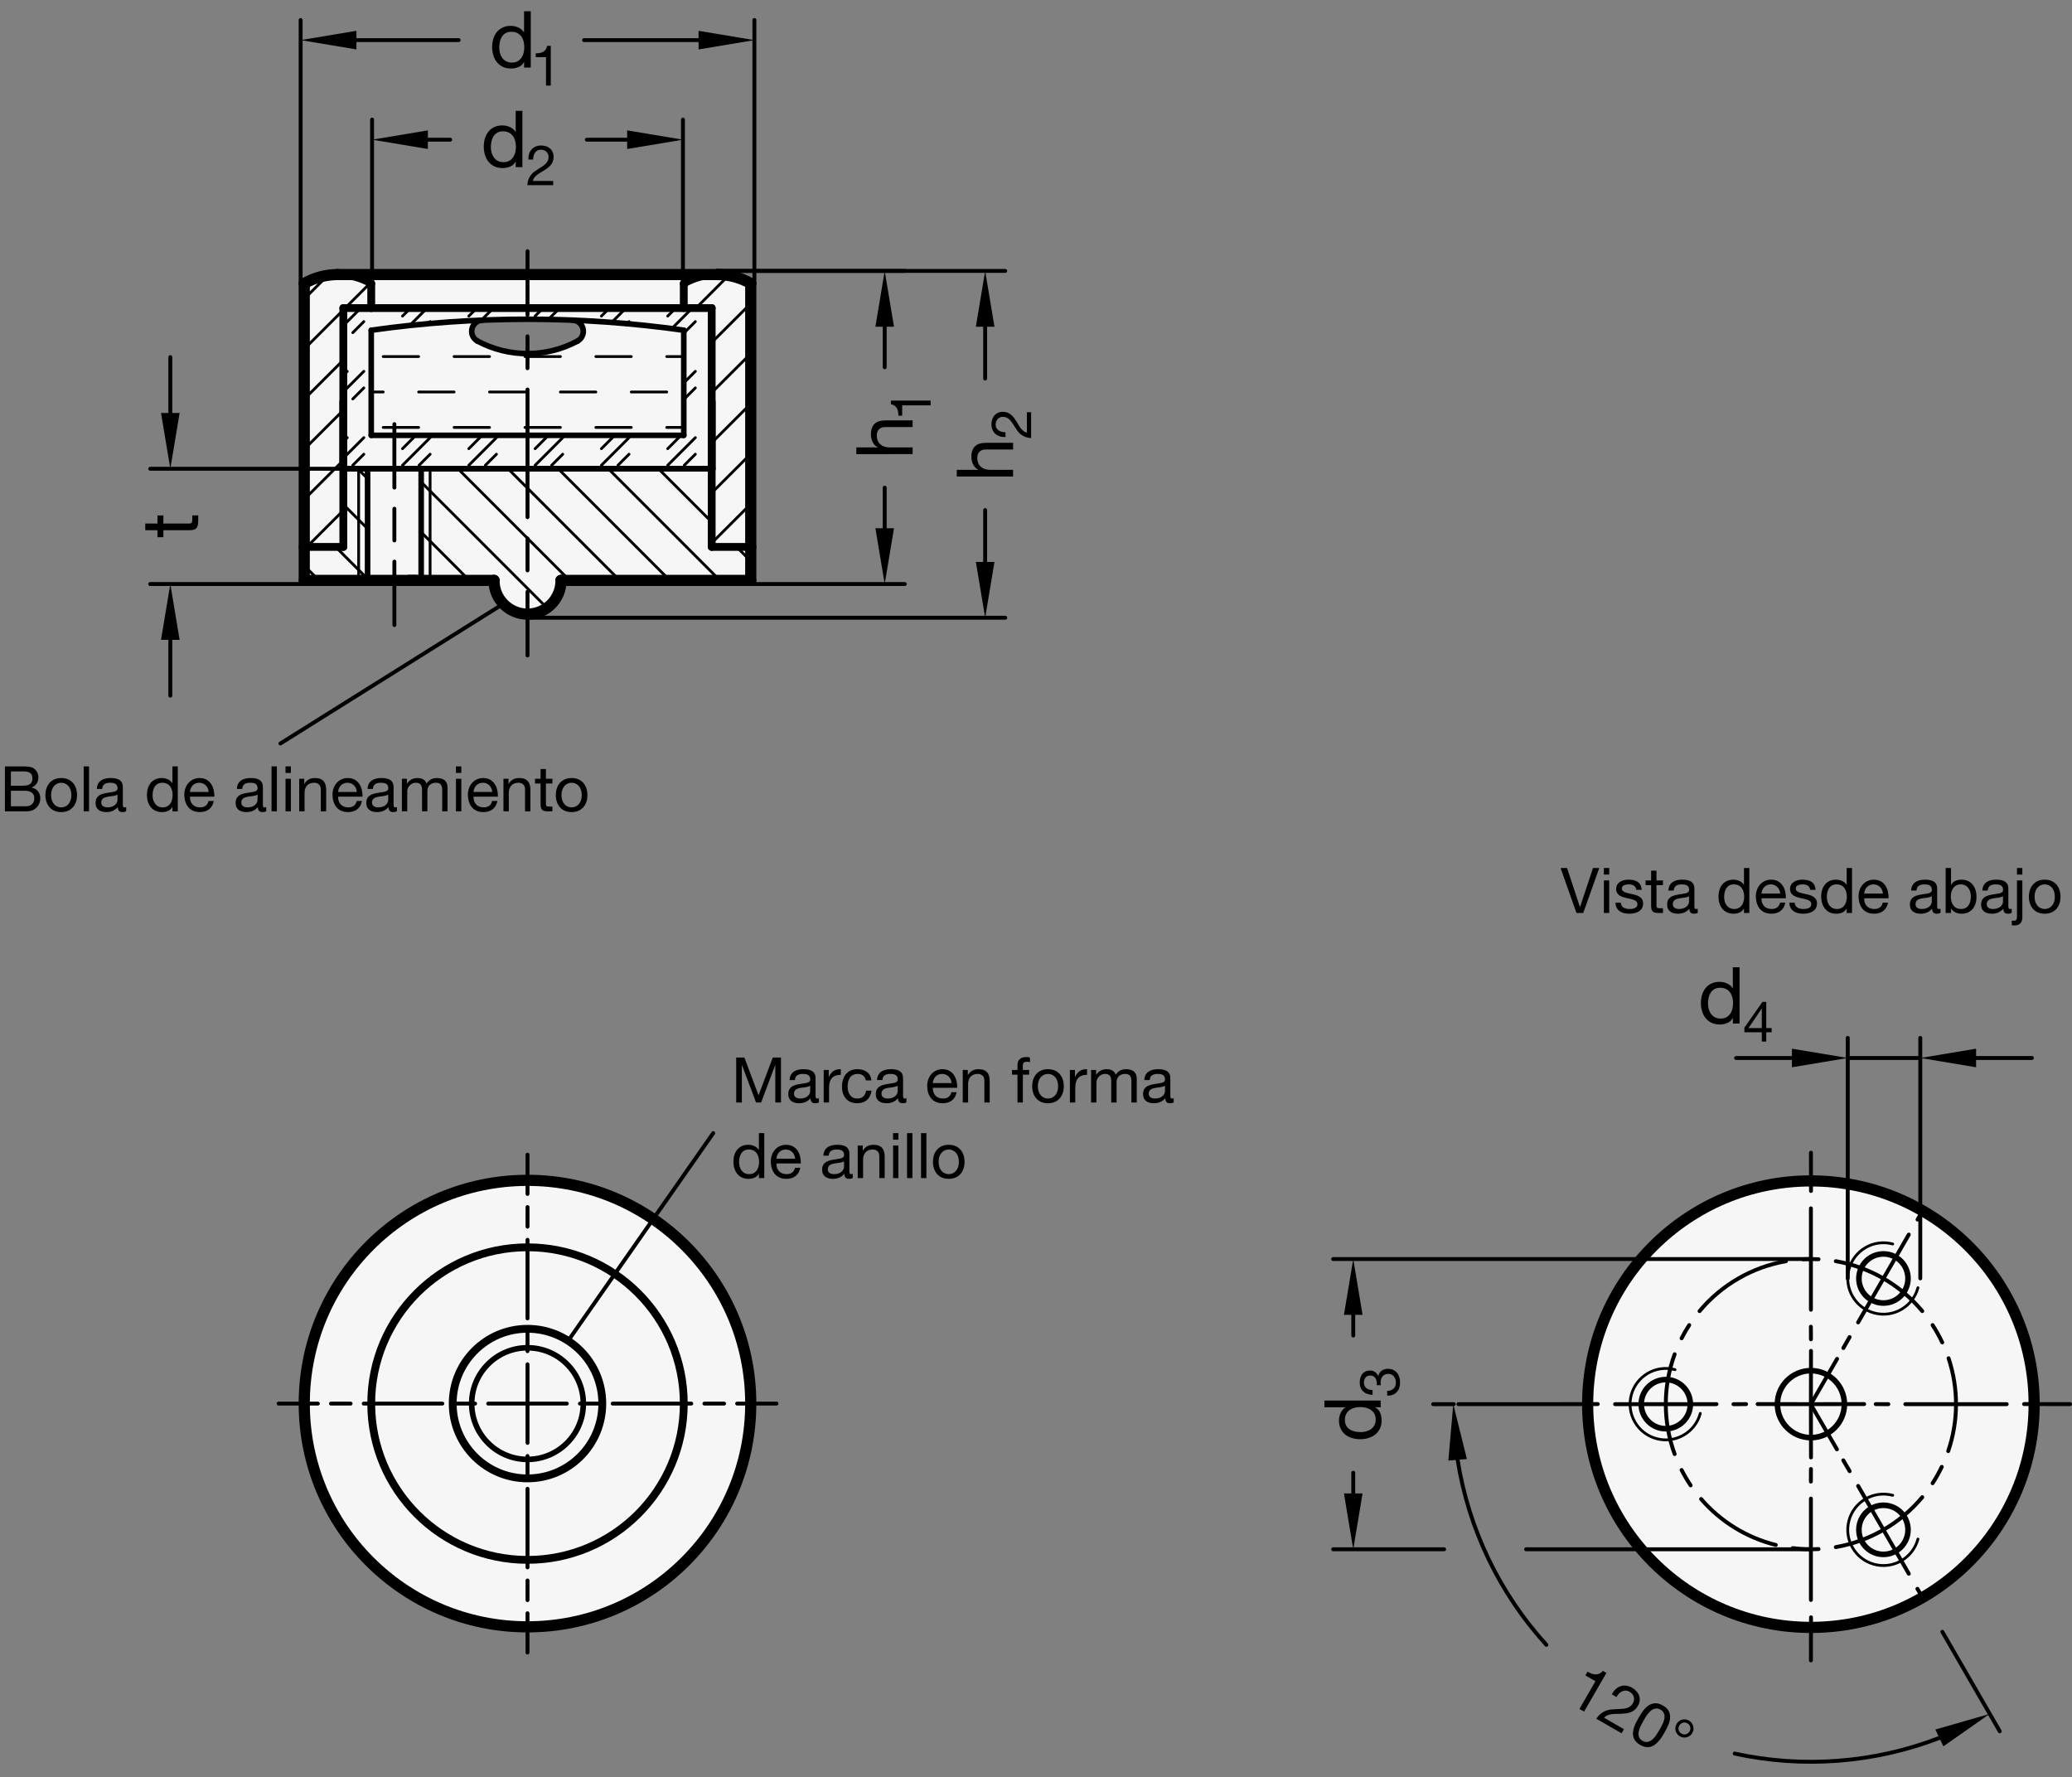 <?xml version="1.0" encoding="utf-8"?>
<!-- Generator: Adobe Illustrator 19.1.0, SVG Export Plug-In . SVG Version: 6.00 Build 0)  -->
<svg version="1.1" xmlns="http://www.w3.org/2000/svg" xmlns:xlink="http://www.w3.org/1999/xlink" x="0px" y="0px"
	 viewBox="0 0 263.09 225.665" enable-background="new 0 0 263.09 225.665" xml:space="preserve">
<rect x="0" y="0" width="263.09" height="225.665" fill="#808080" stroke="none"/>
<g id="MD_x5F_3_x5F_FUELLUNG_x5F_WS">
	<g id="LWPOLYLINE_2_">
		<path fill="#FFFFFF" d="M95.326,35.997c-1.293-0.746-2.759-1.139-4.252-1.139H66.98v5.675c1.909,0,3.819,0.039,5.727,0.116
			c0.503,0.02,0.957,0.305,1.193,0.749c0.368,0.691,0.107,1.549-0.584,1.918c-3.96,2.112-8.712,2.112-12.673,0
			c-0.444-0.237-0.729-0.691-0.749-1.193c-0.032-0.782,0.577-1.442,1.359-1.473c1.908-0.077,3.817-0.116,5.727-0.116v-5.675H42.885
			c-1.493,0-2.959,0.393-4.252,1.139v37.695h6.52h6.803h10.772c-0.016,2.348,1.875,4.265,4.224,4.28
			c2.348,0.016,4.265-1.875,4.28-4.224c0-0.019,0-0.038,0-0.057h24.095V35.997z"/>
	</g>
	<g id="CIRCLE_11_">
		<path fill="#FFFFFF" d="M201.591,178.285c0-15.655,12.691-28.346,28.346-28.346s28.346,12.691,28.346,28.346
			s-12.691,28.346-28.346,28.346S201.591,193.941,201.591,178.285L201.591,178.285z"/>
	</g>
	<g id="CIRCLE_12_">
		<path fill="#FFFFFF" d="M38.633,178.214c0-15.655,12.691-28.346,28.346-28.346s28.346,12.691,28.346,28.346
			S82.635,206.56,66.98,206.56S38.633,193.869,38.633,178.214L38.633,178.214z"/>
	</g>
</g>
<g id="MD_x5F_3_x5F_FUELLUNG_x5F_GR">
	<g id="CIRCLE_8_">
		<path fill="#F6F6F6" d="M38.633,178.214c0-15.655,12.691-28.346,28.346-28.346s28.346,12.691,28.346,28.346
			S82.635,206.56,66.98,206.56S38.633,193.869,38.633,178.214L38.633,178.214z"/>
	</g>
	<g id="CIRCLE_9_">
		<path fill="#F6F6F6" d="M201.591,178.285c0-15.655,12.691-28.346,28.346-28.346s28.346,12.691,28.346,28.346
			s-12.691,28.346-28.346,28.346S201.591,193.941,201.591,178.285L201.591,178.285z"/>
	</g>
	<g id="LWPOLYLINE_1_">
		<path fill="#F6F6F6" d="M95.326,35.997c-1.293-0.746-2.759-1.139-4.252-1.139H66.98v5.675c1.909,0,3.819,0.039,5.727,0.116
			c0.503,0.02,0.957,0.305,1.193,0.749c0.368,0.691,0.107,1.549-0.584,1.918c-3.96,2.112-8.712,2.112-12.673,0
			c-0.444-0.237-0.729-0.691-0.749-1.193c-0.032-0.782,0.577-1.442,1.359-1.473c1.908-0.077,3.817-0.116,5.727-0.116v-5.675H42.885
			c-1.493,0-2.959,0.393-4.252,1.139v37.695h6.52h6.803h10.772c-0.016,2.348,1.875,4.265,4.224,4.28
			c2.348,0.016,4.265-1.875,4.28-4.224c0-0.019,0-0.038,0-0.057h24.095V35.997z"/>
	</g>
</g>
<g id="MD_x5F_1_x5F_100">
	<g id="CIRCLE">
		
			<path fill="none" stroke="#000000" stroke-width="1.417" stroke-linecap="round" stroke-linejoin="round" stroke-miterlimit="10" d="
			M38.633,178.214c0-15.655,12.691-28.346,28.346-28.346s28.346,12.691,28.346,28.346S82.635,206.56,66.98,206.56
			S38.633,193.869,38.633,178.214L38.633,178.214z"/>
	</g>
	<g id="LINE">
		
			<line fill="none" stroke="#000000" stroke-width="1.417" stroke-linecap="round" stroke-linejoin="round" stroke-miterlimit="10" x1="38.633" y1="73.693" x2="38.633" y2="69.441"/>
	</g>
	<g id="LINE_1_">
		
			<line fill="none" stroke="#000000" stroke-width="1.417" stroke-linecap="round" stroke-linejoin="round" stroke-miterlimit="10" x1="91.074" y1="34.858" x2="42.885" y2="34.858"/>
	</g>
	<g id="LINE_3_">
		
			<line fill="none" stroke="#000000" stroke-width="1.417" stroke-linecap="round" stroke-linejoin="round" stroke-miterlimit="10" x1="71.232" y1="73.693" x2="71.232" y2="73.721"/>
	</g>
	<g id="LINE_4_">
		
			<line fill="none" stroke="#000000" stroke-width="1.417" stroke-linecap="round" stroke-linejoin="round" stroke-miterlimit="10" x1="38.633" y1="35.997" x2="38.633" y2="69.441"/>
	</g>
	<g id="LINE_5_">
		
			<line fill="none" stroke="#000000" stroke-width="1.417" stroke-linecap="round" stroke-linejoin="round" stroke-miterlimit="10" x1="95.326" y1="69.441" x2="95.326" y2="35.997"/>
	</g>
	<g id="LINE_6_">
		
			<line fill="none" stroke="#000000" stroke-width="1.417" stroke-linecap="round" stroke-linejoin="round" stroke-miterlimit="10" x1="95.326" y1="73.693" x2="71.232" y2="73.693"/>
	</g>
	<g id="LINE_7_">
		
			<line fill="none" stroke="#000000" stroke-width="1.417" stroke-linecap="round" stroke-linejoin="round" stroke-miterlimit="10" x1="46.004" y1="73.693" x2="52.807" y2="73.693"/>
	</g>
	<g id="LINE_8_">
		
			<line fill="none" stroke="#000000" stroke-width="1.417" stroke-linecap="round" stroke-linejoin="round" stroke-miterlimit="10" x1="46.004" y1="73.693" x2="38.633" y2="73.693"/>
	</g>
	<g id="ARC_1_">
		
			<path fill="none" stroke="#000000" stroke-width="1.417" stroke-linecap="round" stroke-linejoin="round" stroke-miterlimit="10" d="
			M42.885,34.858c-1.493,0-2.959,0.393-4.252,1.139"/>
	</g>
	<g id="ARC_3_">
		
			<path fill="none" stroke="#000000" stroke-width="1.417" stroke-linecap="round" stroke-linejoin="round" stroke-miterlimit="10" d="
			M95.326,35.997c-1.293-0.746-2.759-1.139-4.252-1.139"/>
	</g>
	<g id="LINE_18_">
		
			<line fill="none" stroke="#000000" stroke-width="1.417" stroke-linecap="round" stroke-linejoin="round" stroke-miterlimit="10" x1="95.326" y1="69.441" x2="95.326" y2="73.693"/>
	</g>
	<g id="LINE_20_">
		
			<line fill="none" stroke="#000000" stroke-width="1.417" stroke-linecap="round" stroke-linejoin="round" stroke-miterlimit="10" x1="62.728" y1="73.721" x2="62.728" y2="73.693"/>
	</g>
	<g id="ARC_6_">
		
			<path fill="none" stroke="#000000" stroke-width="1.417" stroke-linecap="round" stroke-linejoin="round" stroke-miterlimit="10" d="
			M62.728,73.721c0,2.348,1.904,4.252,4.252,4.252c2.348,0,4.252-1.904,4.252-4.252"/>
	</g>
	<g id="LINE_31_">
		
			<line fill="none" stroke="#000000" stroke-width="1.417" stroke-linecap="round" stroke-linejoin="round" stroke-miterlimit="10" x1="62.728" y1="73.693" x2="51.956" y2="73.693"/>
	</g>
	<g id="CIRCLE_6_">
		
			<path fill="none" stroke="#000000" stroke-width="1.417" stroke-linecap="round" stroke-linejoin="round" stroke-miterlimit="10" d="
			M201.591,178.285c0-15.655,12.691-28.346,28.346-28.346s28.346,12.691,28.346,28.346s-12.691,28.346-28.346,28.346
			S201.591,193.941,201.591,178.285L201.591,178.285z"/>
	</g>
</g>
<g id="MD_x5F_1_x5F_070">
	<g id="CIRCLE_1_">
		
			<path fill="none" stroke="#000000" stroke-width="0.992" stroke-linecap="round" stroke-linejoin="round" stroke-miterlimit="10" d="
			M47.137,178.214c0-10.959,8.884-19.843,19.843-19.843s19.843,8.884,19.843,19.843c0,10.959-8.884,19.843-19.843,19.843
			S47.137,189.173,47.137,178.214L47.137,178.214z"/>
	</g>
	<g id="ARC">
		
			<path fill="none" stroke="#000000" stroke-width="0.992" stroke-linecap="round" stroke-linejoin="round" stroke-miterlimit="10" d="
			M47.137,35.997c-1.293-0.746-2.759-1.139-4.252-1.139"/>
	</g>
	<g id="CIRCLE_2_">
		
			<path fill="none" stroke="#000000" stroke-width="0.992" stroke-linecap="round" stroke-linejoin="round" stroke-miterlimit="10" d="
			M57.484,178.214c0-5.245,4.252-9.496,9.496-9.496s9.496,4.252,9.496,9.496c0,5.245-4.252,9.496-9.496,9.496
			S57.484,183.458,57.484,178.214L57.484,178.214z"/>
	</g>
	<g id="LINE_2_">
		
			<line fill="none" stroke="#000000" stroke-width="0.992" stroke-linecap="round" stroke-linejoin="round" stroke-miterlimit="10" x1="90.366" y1="59.519" x2="90.366" y2="69.441"/>
	</g>
	<g id="ARC_4_">
		
			<path fill="none" stroke="#000000" stroke-width="0.992" stroke-linecap="round" stroke-linejoin="round" stroke-miterlimit="10" d="
			M91.074,34.858c-1.493,0-2.959,0.393-4.252,1.139"/>
	</g>
	<g id="LINE_11_">
		
			<line fill="none" stroke="#000000" stroke-width="0.992" stroke-linecap="round" stroke-linejoin="round" stroke-miterlimit="10" x1="90.366" y1="69.441" x2="95.326" y2="69.441"/>
	</g>
	<g id="LINE_13_">
		
			<line fill="none" stroke="#000000" stroke-width="0.992" stroke-linecap="round" stroke-linejoin="round" stroke-miterlimit="10" x1="90.366" y1="51.016" x2="90.366" y2="59.519"/>
	</g>
	<g id="LINE_14_">
		
			<line fill="none" stroke="#000000" stroke-width="0.992" stroke-linecap="round" stroke-linejoin="round" stroke-miterlimit="10" x1="86.822" y1="35.997" x2="86.822" y2="39.115"/>
	</g>
	<g id="LINE_15_">
		
			<line fill="none" stroke="#000000" stroke-width="0.992" stroke-linecap="round" stroke-linejoin="round" stroke-miterlimit="10" x1="47.137" y1="39.115" x2="47.137" y2="35.997"/>
	</g>
	<g id="LINE_17_">
		
			<line fill="none" stroke="#000000" stroke-width="0.992" stroke-linecap="round" stroke-linejoin="round" stroke-miterlimit="10" x1="38.633" y1="69.441" x2="43.594" y2="69.441"/>
	</g>
	<g id="LINE_19_">
		
			<line fill="none" stroke="#000000" stroke-width="0.992" stroke-linecap="round" stroke-linejoin="round" stroke-miterlimit="10" x1="43.594" y1="59.525" x2="43.594" y2="39.115"/>
	</g>
	<g id="LINE_21_">
		
			<line fill="none" stroke="#000000" stroke-width="0.992" stroke-linecap="round" stroke-linejoin="round" stroke-miterlimit="10" x1="43.594" y1="39.115" x2="90.366" y2="39.115"/>
	</g>
	<g id="LINE_33_">
		
			<line fill="none" stroke="#000000" stroke-width="0.992" stroke-linecap="round" stroke-linejoin="round" stroke-miterlimit="10" x1="43.594" y1="69.441" x2="43.594" y2="59.519"/>
	</g>
	<g id="LINE_38_">
		
			<line fill="none" stroke="#000000" stroke-width="0.992" stroke-linecap="round" stroke-linejoin="round" stroke-miterlimit="10" x1="43.594" y1="59.519" x2="43.594" y2="51.016"/>
	</g>
	<g id="LINE_41_">
		
			<line fill="none" stroke="#000000" stroke-width="0.992" stroke-linecap="round" stroke-linejoin="round" stroke-miterlimit="10" x1="90.366" y1="39.115" x2="90.366" y2="59.525"/>
	</g>
</g>
<g id="MD_x5F_1_x5F_050">
	<g id="ARC_2_">
		
			<path fill="none" stroke="#000000" stroke-width="0.709" stroke-linecap="round" stroke-linejoin="round" stroke-miterlimit="10" d="
			M61.253,40.649c-0.782,0.032-1.391,0.691-1.359,1.473c0.02,0.503,0.305,0.957,0.749,1.193"/>
	</g>
	<g id="LINE_9_">
		
			<line fill="none" stroke="#000000" stroke-width="0.709" stroke-linecap="round" stroke-linejoin="round" stroke-miterlimit="10" x1="86.822" y1="41.929" x2="86.822" y2="55.273"/>
	</g>
	<g id="LINE_10_">
		
			<line fill="none" stroke="#000000" stroke-width="0.709" stroke-linecap="round" stroke-linejoin="round" stroke-miterlimit="10" x1="86.822" y1="55.273" x2="47.137" y2="55.273"/>
	</g>
	<g id="LINE_12_">
		
			<line fill="none" stroke="#000000" stroke-width="0.709" stroke-linecap="round" stroke-linejoin="round" stroke-miterlimit="10" x1="90.366" y1="39.115" x2="86.822" y2="39.115"/>
	</g>
	<g id="LINE_16_">
		
			<line fill="none" stroke="#000000" stroke-width="0.709" stroke-linecap="round" stroke-linejoin="round" stroke-miterlimit="10" x1="47.137" y1="39.115" x2="43.594" y2="39.115"/>
	</g>
	<g id="ARC_5_">
		
			<path fill="none" stroke="#000000" stroke-width="0.709" stroke-linecap="round" stroke-linejoin="round" stroke-miterlimit="10" d="
			M86.822,41.929c-13.163-1.861-26.522-1.861-39.685,0"/>
	</g>
	<g id="LINE_22_">
		
			<line fill="none" stroke="#000000" stroke-width="0.709" stroke-linecap="round" stroke-linejoin="round" stroke-miterlimit="10" x1="53.477" y1="73.693" x2="53.477" y2="59.519"/>
	</g>
	<g id="LINE_34_">
		
			<line fill="none" stroke="#000000" stroke-width="0.709" stroke-linecap="round" stroke-linejoin="round" stroke-miterlimit="10" x1="46.674" y1="59.519" x2="46.674" y2="73.693"/>
	</g>
	<g id="CIRCLE_3_">
		
			<path fill="none" stroke="#000000" stroke-width="0.709" stroke-linecap="round" stroke-linejoin="round" stroke-miterlimit="10" d="
			M225.686,178.285c0-2.348,1.904-4.252,4.252-4.252s4.252,1.904,4.252,4.252s-1.904,4.252-4.252,4.252
			S225.686,180.634,225.686,178.285L225.686,178.285z"/>
	</g>
	<g id="CIRCLE_4_">
		
			<path fill="none" stroke="#000000" stroke-width="0.709" stroke-linecap="round" stroke-linejoin="round" stroke-miterlimit="10" d="
			M208.394,178.285c0-1.722,1.396-3.118,3.118-3.118c1.722,0,3.118,1.396,3.118,3.118c0,1.722-1.396,3.118-3.118,3.118
			C209.79,181.404,208.394,180.008,208.394,178.285L208.394,178.285z"/>
	</g>
	<g id="CIRCLE_5_">
		
			<path fill="none" stroke="#000000" stroke-width="0.709" stroke-linecap="round" stroke-linejoin="round" stroke-miterlimit="10" d="
			M236.032,194.242c0-1.722,1.396-3.118,3.118-3.118s3.118,1.396,3.118,3.118c0,1.722-1.396,3.118-3.118,3.118
			S236.032,195.964,236.032,194.242L236.032,194.242z"/>
	</g>
	<g id="ARC_7_">
		
			<path fill="none" stroke="#000000" stroke-width="0.709" stroke-linecap="round" stroke-linejoin="round" stroke-miterlimit="10" d="
			M60.644,43.315c3.96,2.112,8.712,2.112,12.673,0"/>
	</g>
	<g id="ARC_8_">
		
			<path fill="none" stroke="#000000" stroke-width="0.709" stroke-linecap="round" stroke-linejoin="round" stroke-miterlimit="10" d="
			M73.316,43.315c0.691-0.368,0.952-1.227,0.584-1.918c-0.237-0.444-0.691-0.729-1.193-0.749"/>
	</g>
	<g id="LINE_37_">
		
			<line fill="none" stroke="#000000" stroke-width="0.709" stroke-linecap="round" stroke-linejoin="round" stroke-miterlimit="10" x1="47.137" y1="55.273" x2="47.137" y2="41.929"/>
	</g>
	<g id="CIRCLE_7_">
		
			<path fill="none" stroke="#000000" stroke-width="0.709" stroke-linecap="round" stroke-linejoin="round" stroke-miterlimit="10" d="
			M59.893,178.214c0-3.914,3.173-7.087,7.087-7.087c3.914,0,7.087,3.173,7.087,7.087c0,3.914-3.173,7.087-7.087,7.087
			C63.066,185.3,59.893,182.128,59.893,178.214L59.893,178.214z"/>
	</g>
	<g id="LINE_39_">
		
			<line fill="none" stroke="#000000" stroke-width="0.709" stroke-linecap="round" stroke-linejoin="round" stroke-miterlimit="10" x1="90.366" y1="59.519" x2="43.594" y2="59.519"/>
	</g>
	<g id="LINE_40_">
		
			<line fill="none" stroke="#000000" stroke-width="0.709" stroke-linecap="round" stroke-linejoin="round" stroke-miterlimit="10" x1="90.366" y1="59.519" x2="43.594" y2="59.519"/>
	</g>
	<g id="LINE_42_">
		
			<line fill="none" stroke="#000000" stroke-width="0.709" stroke-linecap="round" stroke-linejoin="round" stroke-miterlimit="10" x1="90.366" y1="59.525" x2="43.594" y2="59.525"/>
	</g>
	<g id="CIRCLE_10_">
		
			<path fill="none" stroke="#000000" stroke-width="0.709" stroke-linecap="round" stroke-linejoin="round" stroke-miterlimit="10" d="
			M236.032,162.329c0-1.722,1.396-3.118,3.118-3.118s3.118,1.396,3.118,3.118c0,1.722-1.396,3.118-3.118,3.118
			S236.032,164.051,236.032,162.329L236.032,162.329z"/>
	</g>
</g>
<g id="MD_x5F_2_x5F_SCHRAFFUR">
	<g id="HATCH">
		<path fill-rule="evenodd" clip-rule="evenodd" fill="none" d="M90.366,59.519H53.477v14.173h9.251
			c-0.016,2.348,1.875,4.265,4.224,4.28c2.348,0.016,4.265-1.875,4.28-4.224c0-0.019,0-0.038,0-0.057h24.095v-4.252h-4.961V59.519
			L90.366,59.519z M53.477,59.519v14.173V59.519L53.477,59.519z M46.674,59.525l-3.079-0.005v14.173h3.079V59.525L46.674,59.525z
			 M43.594,59.519v9.921h-4.961v4.252h4.961V59.519L43.594,59.519z"/>
		
			<path fill="none" stroke="#000000" stroke-width="0.354" stroke-linecap="round" stroke-linejoin="round" stroke-miterlimit="10" d="
			M40.504,73.693l-1.871-1.871 M46.674,73.498l-3.079-3.079 M43.594,70.418l-0.978-0.978 M46.674,67.134l-3.079-3.079
			 M59.596,73.693l-6.12-6.12 M46.674,60.77l-1.247-1.247 M69.3,77.032L53.477,61.209 M72.324,73.693L58.151,59.519 M78.688,73.693
			L64.515,59.519 M85.052,73.693L70.879,59.519 M91.416,73.693L77.243,59.519 M95.326,71.239l-1.798-1.798 M90.366,66.278
			l-6.759-6.759 M90.366,59.914l-0.395-0.395"/>
	</g>
	<g id="LINE_32_">
		
			<line fill="none" stroke="#000000" stroke-width="0.354" stroke-linecap="round" stroke-linejoin="round" stroke-miterlimit="10" x1="45.54" y1="59.519" x2="45.54" y2="73.693"/>
	</g>
	<g id="HATCH_1_">
		<path fill-rule="evenodd" clip-rule="evenodd" fill="none" d="M90.366,59.519V39.115H43.594v20.404H90.366z M47.137,55.273V41.929
			h39.685v13.344H47.137z"/>
		
			<path fill="none" stroke="#000000" stroke-width="0.354" stroke-linecap="round" stroke-linejoin="round" stroke-miterlimit="10" d="
			M43.594,41.334l2.219-2.219 M43.594,49.752l2.603-2.603 M51.862,41.485l2.369-2.369 M43.594,58.171l2.603-2.603 M61.077,40.688
			l1.573-1.573 M51.108,59.076l3.508-3.508 M69.495,40.688l1.573-1.573 M59.526,59.076l3.508-3.508 M67.945,59.076l3.508-3.508
			 M77.545,41.057l1.942-1.942 M85.24,41.78l2.665-2.665 M76.363,59.076l3.508-3.508 M86.822,48.616l1.467-1.467 M84.782,59.076
			l3.508-3.508 M44.794,42.239l1.403-1.403 M44.794,50.657l1.403-1.403 M54.184,41.267l0.431-0.431 M44.794,59.076l1.403-1.403
			 M53.212,59.076l1.403-1.403 M61.631,59.076l1.403-1.403 M79.469,41.238l0.402-0.402 M70.049,59.076l1.403-1.403 M86.886,42.239
			l1.403-1.403 M78.468,59.076l1.403-1.403 M86.886,50.657l1.403-1.403 M86.886,59.076l1.403-1.403 M43.594,39.229l0.114-0.114
			 M43.594,47.648l0.498-0.498 M43.594,56.066l0.498-0.498 M51.108,40.134l1.019-1.019 M59.526,40.134l1.019-1.019 M51.108,56.971
			l1.403-1.403 M67.945,40.134l1.019-1.019 M59.526,56.971l1.403-1.403 M67.945,56.971l1.403-1.403 M76.363,40.134l1.019-1.019
			 M84.782,40.134l1.019-1.019 M76.363,56.971l1.403-1.403 M84.782,56.971l1.403-1.403"/>
	</g>
	<g id="ARC_9_">
		
			<path fill="none" stroke="#000000" stroke-width="0.354" stroke-linecap="round" stroke-linejoin="round" stroke-miterlimit="10" d="
			M240.324,189.861c-2.419-0.648-4.906,0.788-5.555,3.207c-0.648,2.419,0.788,4.906,3.207,5.555c2.42,0.648,4.906-0.788,5.555-3.207
			"/>
	</g>
	<g id="LINE_43_">
		
			<line fill="none" stroke="#000000" stroke-width="0.354" stroke-linecap="round" stroke-linejoin="round" stroke-miterlimit="10" x1="54.611" y1="73.693" x2="54.611" y2="59.519"/>
	</g>
	<g id="ARC_10_">
		
			<path fill="none" stroke="#000000" stroke-width="0.354" stroke-linecap="round" stroke-linejoin="round" stroke-miterlimit="10" d="
			M212.686,173.905c-2.419-0.648-4.906,0.788-5.555,3.207c-0.648,2.42,0.788,4.906,3.207,5.555c2.419,0.648,4.906-0.788,5.555-3.207
			"/>
	</g>
	<g id="HATCH_2_">
		<path fill-rule="evenodd" clip-rule="evenodd" fill="none" d="M38.633,69.441h4.961l0.002-3.402v-8.504l-0.002-18.42h3.543
			l0.002-3.118c-1.293-0.746-2.759-1.139-4.252-1.139s-2.959,0.393-4.252,1.139L38.633,69.441L38.633,69.441z M95.328,35.997
			c-1.293-0.746-2.759-1.139-4.252-1.139s-2.959,0.393-4.252,1.139l-0.002,3.118h3.545v18.425l-0.002,11.9h4.962V35.997
			L95.328,35.997z"/>
		
			<path fill="none" stroke="#000000" stroke-width="0.354" stroke-linecap="round" stroke-linejoin="round" stroke-miterlimit="10" d="
			M38.635,37.947l2.663-2.663 M38.635,44.311l4.959-4.959 M43.83,39.115l3.158-3.158 M38.634,50.675l4.96-4.96 M38.634,57.039
			l4.961-4.961 M38.634,63.404l4.962-4.962 M38.961,69.441l4.635-4.635 M88.378,39.115l3.928-3.928 M90.367,43.49l4.961-4.961
			 M90.367,49.854l4.961-4.961 M90.367,56.218l4.961-4.961 M90.367,62.582l4.961-4.961 M90.366,68.947l4.962-4.962"/>
	</g>
	<g id="HATCH_3_">
		<path fill-rule="evenodd" clip-rule="evenodd" fill="none" d="M66.98,44.899l-6.336-1.584l0.61-2.667l-14.116,1.28v13.344H66.98
			V44.899z M86.822,41.929l-14.116-1.28l0.61,2.667l-6.336,1.584v10.374h19.843V41.929z"/>
		
			<path fill="none" stroke="#000000" stroke-width="0.354" stroke-linecap="round" stroke-linejoin="round" stroke-miterlimit="10" d="
			M73.026,40.771h1.035 M48.657,45.271h4.5 M57.657,45.271h4.5 M66.657,45.271h0.323 M47.137,49.771h1.519 M53.157,49.771h4.5
			 M62.157,49.771h4.5 M48.657,54.271h4.5 M57.657,54.271h4.5 M66.657,54.271h0.323 M66.98,45.271h4.177 M75.657,45.271h4.5
			 M84.657,45.271h2.166 M71.157,49.771h4.5 M80.157,49.771h4.5 M66.98,54.271h4.177 M75.657,54.271h4.5 M84.657,54.271h2.166"/>
	</g>
	<g id="ARC_11_">
		
			<path fill="none" stroke="#000000" stroke-width="0.354" stroke-linecap="round" stroke-linejoin="round" stroke-miterlimit="10" d="
			M240.324,157.948c-2.419-0.648-4.906,0.788-5.555,3.207c-0.648,2.419,0.788,4.906,3.207,5.555c2.42,0.648,4.906-0.788,5.555-3.207
			"/>
	</g>
</g>
<g id="MD_x5F_2_x5F_BEMASSUNG">
	<g id="LINE_23_">
		
			<line stroke="#000000" stroke-width="0.496" stroke-linecap="round" stroke-linejoin="round" stroke-miterlimit="10" x1="38.173" y1="35.997" x2="38.173" y2="2.543"/>
	</g>
	<g id="LINE_24_">
		
			<line stroke="#000000" stroke-width="0.496" stroke-linecap="round" stroke-linejoin="round" stroke-miterlimit="10" x1="95.787" y1="35.997" x2="95.787" y2="2.543"/>
	</g>
	<g id="LINE_25_">
		
			<line stroke="#000000" stroke-width="0.496" stroke-linecap="round" stroke-linejoin="round" stroke-miterlimit="10" x1="45.259" y1="5.094" x2="58.233" y2="5.094"/>
	</g>
	<g id="LINE_26_">
		
			<line stroke="#000000" stroke-width="0.496" stroke-linecap="round" stroke-linejoin="round" stroke-miterlimit="10" x1="88.7" y1="5.094" x2="74.161" y2="5.094"/>
	</g>
	<g id="MTEXT">
		<g>
			<path d="M67.395,8.578h-0.851v-0.7h-0.02c-0.14,0.286-0.36,0.495-0.661,0.625s-0.63,0.195-0.991,0.195
				c-0.4,0-0.749-0.073-1.046-0.22c-0.297-0.147-0.544-0.346-0.741-0.596c-0.197-0.251-0.346-0.539-0.446-0.866
				s-0.15-0.674-0.15-1.041s0.048-0.712,0.145-1.036c0.097-0.323,0.244-0.608,0.44-0.855s0.444-0.442,0.741-0.586
				s0.642-0.215,1.036-0.215c0.133,0,0.277,0.014,0.43,0.04s0.307,0.071,0.46,0.135s0.299,0.147,0.436,0.251
				s0.252,0.231,0.345,0.385h0.02V1.432h0.851V8.578z M63.391,6.036c0,0.24,0.032,0.475,0.095,0.705
				c0.063,0.23,0.16,0.436,0.29,0.616c0.13,0.18,0.297,0.323,0.5,0.43c0.204,0.107,0.442,0.16,0.716,0.16
				c0.287,0,0.53-0.057,0.73-0.17s0.364-0.262,0.491-0.445c0.126-0.184,0.218-0.392,0.275-0.626c0.057-0.233,0.085-0.47,0.085-0.71
				c0-0.254-0.03-0.499-0.09-0.736c-0.06-0.236-0.155-0.445-0.285-0.625c-0.13-0.181-0.299-0.325-0.505-0.436
				c-0.207-0.11-0.458-0.165-0.751-0.165s-0.539,0.057-0.735,0.17c-0.197,0.113-0.355,0.264-0.476,0.45
				c-0.12,0.188-0.207,0.4-0.26,0.641C63.417,5.535,63.391,5.782,63.391,6.036z"/>
		</g>
		<g>
			<path d="M69.933,10.865h-0.604v-3.61h-1.308V6.771c0.171,0,0.336-0.013,0.498-0.039c0.161-0.025,0.307-0.074,0.437-0.146
				s0.24-0.168,0.331-0.291c0.09-0.123,0.151-0.279,0.185-0.47h0.462V10.865z"/>
		</g>
	</g>
	<g id="SOLID">
		<polygon points="45.259,3.913 38.173,5.094 45.259,6.275 		"/>
	</g>
	<g id="SOLID_1_">
		<polygon points="88.7,3.913 95.787,5.094 88.7,6.275 		"/>
	</g>
	<g id="LINE_27_">
		
			<line stroke="#000000" stroke-width="0.496" stroke-linecap="round" stroke-linejoin="round" stroke-miterlimit="10" x1="95.326" y1="74.153" x2="114.885" y2="74.153"/>
	</g>
	<g id="LINE_28_">
		
			<line stroke="#000000" stroke-width="0.496" stroke-linecap="round" stroke-linejoin="round" stroke-miterlimit="10" x1="91.074" y1="34.397" x2="114.885" y2="34.397"/>
	</g>
	<g id="LINE_29_">
		
			<line stroke="#000000" stroke-width="0.496" stroke-linecap="round" stroke-linejoin="round" stroke-miterlimit="10" x1="112.334" y1="67.067" x2="112.334" y2="61.917"/>
	</g>
	<g id="LINE_30_">
		
			<line stroke="#000000" stroke-width="0.496" stroke-linecap="round" stroke-linejoin="round" stroke-miterlimit="10" x1="112.334" y1="41.484" x2="112.334" y2="46.634"/>
	</g>
	<g id="SOLID_2_">
		<polygon points="111.153,67.067 112.334,74.153 113.515,67.067 		"/>
	</g>
	<g id="SOLID_3_">
		<polygon points="111.153,41.484 112.334,34.397 113.515,41.484 		"/>
	</g>
	<g id="MTEXT_1_">
		<g>
			<path d="M108.731,57.659v-0.851h2.732v-0.02c-0.153-0.067-0.287-0.162-0.4-0.286c-0.113-0.123-0.205-0.258-0.275-0.405
				c-0.07-0.146-0.121-0.302-0.155-0.465c-0.033-0.164-0.05-0.322-0.05-0.476c0-0.34,0.047-0.624,0.14-0.851
				c0.094-0.227,0.224-0.411,0.391-0.551s0.365-0.238,0.596-0.295s0.485-0.085,0.766-0.085h3.403v0.851h-3.503
				c-0.32,0-0.574,0.093-0.761,0.28c-0.188,0.187-0.28,0.444-0.28,0.771c0,0.26,0.04,0.485,0.12,0.676
				c0.08,0.19,0.193,0.349,0.34,0.476c0.147,0.126,0.319,0.222,0.516,0.285c0.197,0.063,0.412,0.095,0.646,0.095h2.923v0.851
				H108.731z"/>
		</g>
		<g>
			<path d="M118.164,50.865v0.604h-3.61v1.308h-0.483c0-0.171-0.013-0.336-0.039-0.498c-0.025-0.161-0.074-0.307-0.146-0.437
				s-0.168-0.24-0.291-0.331c-0.123-0.09-0.279-0.151-0.47-0.185v-0.462H118.164z"/>
		</g>
	</g>
	<g id="LINE_44_">
		
			<line stroke="#000000" stroke-width="0.496" stroke-linecap="round" stroke-linejoin="round" stroke-miterlimit="10" x1="91.074" y1="34.397" x2="127.641" y2="34.397"/>
	</g>
	<g id="LINE_45_">
		
			<line stroke="#000000" stroke-width="0.496" stroke-linecap="round" stroke-linejoin="round" stroke-miterlimit="10" x1="66.98" y1="78.434" x2="127.641" y2="78.434"/>
	</g>
	<g id="LINE_46_">
		
			<line stroke="#000000" stroke-width="0.496" stroke-linecap="round" stroke-linejoin="round" stroke-miterlimit="10" x1="125.09" y1="41.484" x2="125.09" y2="48.066"/>
	</g>
	<g id="LINE_47_">
		
			<line stroke="#000000" stroke-width="0.496" stroke-linecap="round" stroke-linejoin="round" stroke-miterlimit="10" x1="125.09" y1="71.347" x2="125.09" y2="64.765"/>
	</g>
	<g id="SOLID_4_">
		<polygon points="123.909,41.484 125.09,34.397 126.271,41.484 		"/>
	</g>
	<g id="SOLID_5_">
		<polygon points="123.909,71.347 125.09,78.434 126.271,71.347 		"/>
	</g>
	<g id="MTEXT_2_">
		<g>
			<path d="M121.487,60.506v-0.851h2.732v-0.02c-0.153-0.067-0.287-0.162-0.4-0.286c-0.113-0.123-0.205-0.258-0.275-0.405
				c-0.07-0.146-0.121-0.302-0.155-0.465c-0.033-0.164-0.05-0.322-0.05-0.476c0-0.34,0.047-0.624,0.14-0.851
				c0.094-0.227,0.224-0.411,0.391-0.551s0.365-0.238,0.596-0.295s0.485-0.085,0.766-0.085h3.403v0.851h-3.503
				c-0.32,0-0.574,0.093-0.761,0.28c-0.188,0.187-0.28,0.444-0.28,0.771c0,0.26,0.04,0.485,0.12,0.676
				c0.08,0.19,0.193,0.349,0.34,0.476c0.147,0.126,0.319,0.222,0.516,0.285c0.197,0.063,0.412,0.095,0.646,0.095h2.923v0.851
				H121.487z"/>
		</g>
		<g>
			<path d="M127.67,55.486c-0.256,0.014-0.492-0.013-0.711-0.082c-0.218-0.068-0.406-0.171-0.564-0.309
				c-0.159-0.137-0.283-0.31-0.373-0.519s-0.136-0.445-0.136-0.711c0-0.218,0.032-0.423,0.097-0.615
				c0.063-0.192,0.156-0.359,0.277-0.501c0.12-0.142,0.272-0.254,0.454-0.337c0.183-0.083,0.39-0.125,0.622-0.125
				c0.223,0,0.419,0.035,0.59,0.103c0.171,0.069,0.323,0.16,0.458,0.274c0.136,0.113,0.258,0.244,0.366,0.391
				c0.109,0.147,0.213,0.298,0.313,0.455c0.095,0.157,0.188,0.313,0.281,0.469c0.092,0.156,0.19,0.3,0.295,0.43
				s0.217,0.241,0.337,0.334c0.121,0.092,0.26,0.153,0.416,0.181v-2.587h0.533v3.291c-0.299-0.024-0.553-0.078-0.764-0.164
				s-0.395-0.191-0.551-0.316s-0.293-0.268-0.409-0.426s-0.229-0.328-0.337-0.508c-0.133-0.213-0.255-0.4-0.366-0.561
				s-0.224-0.295-0.338-0.402c-0.113-0.106-0.236-0.187-0.369-0.242c-0.133-0.054-0.287-0.082-0.462-0.082
				c-0.138,0-0.262,0.026-0.373,0.078s-0.207,0.122-0.288,0.209c-0.08,0.088-0.143,0.191-0.185,0.31
				c-0.043,0.118-0.064,0.244-0.064,0.376c0,0.175,0.037,0.326,0.11,0.451s0.17,0.229,0.288,0.309s0.252,0.139,0.401,0.174
				s0.3,0.051,0.451,0.046V55.486z"/>
		</g>
	</g>
	<g id="LINE_48_">
		
			<line stroke="#000000" stroke-width="0.496" stroke-linecap="round" stroke-linejoin="round" stroke-miterlimit="10" x1="72.164" y1="170.204" x2="90.559" y2="143.878"/>
	</g>
	<g id="LINE_49_">
		
			<line stroke="#000000" stroke-width="0.496" stroke-linecap="round" stroke-linejoin="round" stroke-miterlimit="10" x1="234.615" y1="162.329" x2="234.615" y2="131.781"/>
	</g>
	<g id="LINE_50_">
		
			<line stroke="#000000" stroke-width="0.496" stroke-linecap="round" stroke-linejoin="round" stroke-miterlimit="10" x1="243.826" y1="162.314" x2="243.826" y2="131.781"/>
	</g>
	<g id="LINE_51_">
		
			<line stroke="#000000" stroke-width="0.496" stroke-linecap="round" stroke-linejoin="round" stroke-miterlimit="10" x1="227.528" y1="134.332" x2="220.442" y2="134.332"/>
	</g>
	<g id="LINE_52_">
		
			<line stroke="#000000" stroke-width="0.496" stroke-linecap="round" stroke-linejoin="round" stroke-miterlimit="10" x1="250.912" y1="134.332" x2="257.999" y2="134.332"/>
	</g>
	<g id="MTEXT_4_">
		<g>
			<path d="M220.876,129.96h-0.852v-0.7h-0.02c-0.141,0.286-0.36,0.495-0.661,0.625c-0.3,0.13-0.63,0.195-0.99,0.195
				c-0.4,0-0.749-0.073-1.046-0.22c-0.298-0.147-0.544-0.346-0.741-0.596c-0.197-0.251-0.346-0.539-0.445-0.866
				c-0.101-0.327-0.15-0.674-0.15-1.041s0.049-0.712,0.146-1.036c0.097-0.323,0.243-0.608,0.44-0.855
				c0.196-0.247,0.443-0.442,0.74-0.586s0.643-0.215,1.036-0.215c0.134,0,0.277,0.014,0.431,0.04s0.307,0.071,0.46,0.135
				s0.299,0.147,0.436,0.251s0.252,0.231,0.346,0.385h0.02v-2.662h0.852V129.96z M216.872,127.418c0,0.24,0.031,0.475,0.095,0.705
				s0.16,0.436,0.29,0.616c0.131,0.18,0.297,0.323,0.501,0.43c0.203,0.107,0.441,0.16,0.716,0.16c0.286,0,0.53-0.057,0.73-0.17
				s0.363-0.262,0.49-0.445s0.219-0.392,0.275-0.626c0.057-0.233,0.085-0.47,0.085-0.71c0-0.254-0.03-0.499-0.09-0.736
				c-0.061-0.236-0.155-0.445-0.285-0.625c-0.131-0.181-0.299-0.325-0.506-0.436s-0.457-0.165-0.751-0.165
				c-0.293,0-0.538,0.057-0.735,0.17s-0.355,0.264-0.476,0.45c-0.12,0.188-0.207,0.4-0.26,0.641
				C216.898,126.917,216.872,127.164,216.872,127.418z"/>
		</g>
		<g>
			<path d="M224.269,130.534h0.683v0.533h-0.683v1.18H223.7v-1.18h-2.21v-0.583l2.296-3.276h0.482V130.534z M223.7,130.534v-2.466
				h-0.014l-1.678,2.466H223.7z"/>
		</g>
	</g>
	<g id="LINE_53_">
		
			<line stroke="#000000" stroke-width="0.496" stroke-linecap="round" stroke-linejoin="round" stroke-miterlimit="10" x1="234.615" y1="134.332" x2="243.826" y2="134.332"/>
	</g>
	<g id="SOLID_6_">
		<polygon points="227.528,133.151 234.615,134.332 227.528,135.513 		"/>
	</g>
	<g id="SOLID_7_">
		<polygon points="250.912,133.151 243.826,134.332 250.912,135.513 		"/>
	</g>
	<g id="LINE_54_">
		
			<line stroke="#000000" stroke-width="0.496" stroke-linecap="round" stroke-linejoin="round" stroke-miterlimit="10" x1="229.938" y1="159.86" x2="169.276" y2="159.86"/>
	</g>
	<g id="LINE_55_">
		
			<line stroke="#000000" stroke-width="0.496" stroke-linecap="round" stroke-linejoin="round" stroke-miterlimit="10" x1="229.938" y1="196.711" x2="193.777" y2="196.711"/>
	</g>
	<g id="LINE_56_">
		
			<line stroke="#000000" stroke-width="0.496" stroke-linecap="round" stroke-linejoin="round" stroke-miterlimit="10" x1="171.828" y1="166.947" x2="171.828" y2="169.575"/>
	</g>
	<g id="LINE_57_">
		
			<line stroke="#000000" stroke-width="0.496" stroke-linecap="round" stroke-linejoin="round" stroke-miterlimit="10" x1="171.828" y1="189.624" x2="171.828" y2="186.996"/>
	</g>
	<g id="MTEXT_6_">
		<g>
			<path d="M175.311,177.831v0.852h-0.7v0.02c0.286,0.141,0.495,0.361,0.625,0.661s0.195,0.63,0.195,0.991
				c0,0.4-0.073,0.748-0.22,1.045c-0.147,0.298-0.346,0.545-0.596,0.741c-0.251,0.197-0.539,0.346-0.866,0.446
				c-0.327,0.1-0.674,0.149-1.041,0.149s-0.712-0.048-1.036-0.146c-0.323-0.096-0.608-0.243-0.855-0.439
				c-0.247-0.197-0.442-0.444-0.586-0.741s-0.215-0.642-0.215-1.036c0-0.133,0.014-0.277,0.04-0.43
				c0.026-0.154,0.071-0.308,0.135-0.461s0.147-0.299,0.251-0.436s0.231-0.252,0.385-0.346v-0.02h-2.662v-0.852H175.311z
				 M172.769,181.835c0.24,0,0.475-0.031,0.705-0.095s0.436-0.16,0.616-0.29c0.18-0.131,0.323-0.297,0.43-0.5
				c0.107-0.204,0.16-0.442,0.16-0.717c0-0.286-0.057-0.529-0.17-0.73c-0.113-0.199-0.262-0.363-0.445-0.49
				s-0.392-0.219-0.626-0.275c-0.233-0.057-0.47-0.085-0.71-0.085c-0.254,0-0.499,0.03-0.736,0.091
				c-0.236,0.06-0.445,0.154-0.625,0.285c-0.181,0.13-0.325,0.299-0.436,0.505c-0.11,0.207-0.165,0.458-0.165,0.751
				s0.057,0.539,0.17,0.735c0.113,0.197,0.264,0.355,0.45,0.476c0.188,0.12,0.4,0.207,0.641,0.26
				C172.268,181.81,172.515,181.835,172.769,181.835z"/>
		</g>
		<g>
			<path d="M174.81,175.872c0.005-0.048,0.007-0.093,0.007-0.135c0-0.043,0-0.086,0-0.129c0-0.127-0.018-0.25-0.054-0.365
				c-0.035-0.117-0.087-0.219-0.156-0.307c-0.068-0.087-0.153-0.156-0.256-0.209c-0.102-0.053-0.221-0.078-0.358-0.078
				c-0.266,0-0.467,0.085-0.604,0.256c-0.137,0.17-0.206,0.384-0.206,0.64c0,0.165,0.03,0.308,0.089,0.427
				c0.06,0.118,0.139,0.217,0.238,0.295s0.216,0.136,0.349,0.174c0.132,0.037,0.272,0.057,0.419,0.057v0.604
				c-0.241-0.009-0.462-0.048-0.661-0.117c-0.199-0.068-0.369-0.166-0.512-0.295c-0.142-0.127-0.253-0.287-0.334-0.479
				c-0.08-0.191-0.121-0.413-0.121-0.664c0-0.218,0.027-0.421,0.082-0.608c0.055-0.187,0.137-0.349,0.245-0.486
				c0.109-0.137,0.249-0.245,0.42-0.323c0.17-0.078,0.371-0.117,0.604-0.117c0.223,0,0.423,0.067,0.601,0.202s0.312,0.3,0.401,0.494
				h0.015c0.066-0.308,0.211-0.537,0.434-0.686c0.223-0.149,0.485-0.225,0.788-0.225c0.252,0,0.473,0.047,0.665,0.139
				c0.191,0.093,0.352,0.217,0.479,0.373s0.226,0.341,0.291,0.551c0.066,0.211,0.1,0.436,0.1,0.672c0,0.256-0.036,0.488-0.109,0.697
				c-0.074,0.208-0.181,0.386-0.32,0.532c-0.14,0.147-0.312,0.26-0.516,0.338c-0.203,0.078-0.436,0.114-0.696,0.11v-0.604
				c0.327-0.009,0.594-0.104,0.8-0.284s0.31-0.443,0.31-0.789c0-0.146-0.022-0.286-0.068-0.419
				c-0.045-0.133-0.108-0.249-0.191-0.349s-0.185-0.178-0.306-0.238c-0.121-0.059-0.257-0.088-0.408-0.088
				c-0.157,0-0.295,0.027-0.416,0.085c-0.121,0.057-0.223,0.133-0.306,0.228s-0.145,0.209-0.185,0.341
				c-0.04,0.133-0.061,0.272-0.061,0.419c0,0.129,0.007,0.249,0.021,0.363H174.81z"/>
		</g>
	</g>
	<g id="SOLID_8_">
		<polygon points="170.646,166.947 171.828,159.86 173.009,166.947 		"/>
	</g>
	<g id="SOLID_9_">
		<polygon points="170.646,189.624 171.828,196.711 173.009,189.624 		"/>
	</g>
	<g id="LINE_58_">
		
			<line stroke="#000000" stroke-width="0.496" stroke-linecap="round" stroke-linejoin="round" stroke-miterlimit="10" x1="183.367" y1="196.711" x2="169.276" y2="196.711"/>
	</g>
	<g id="LINE_59_">
		
			<line stroke="#000000" stroke-width="0.496" stroke-linecap="round" stroke-linejoin="round" stroke-miterlimit="10" x1="201.27" y1="178.282" x2="185.188" y2="178.285"/>
	</g>
	<g id="LINE_60_">
		
			<line stroke="#000000" stroke-width="0.496" stroke-linecap="round" stroke-linejoin="round" stroke-miterlimit="10" x1="47.244" y1="35.997" x2="47.244" y2="15.185"/>
	</g>
	<g id="LINE_61_">
		
			<line stroke="#000000" stroke-width="0.496" stroke-linecap="round" stroke-linejoin="round" stroke-miterlimit="10" x1="86.716" y1="35.997" x2="86.716" y2="15.185"/>
	</g>
	<g id="LINE_62_">
		
			<line stroke="#000000" stroke-width="0.496" stroke-linecap="round" stroke-linejoin="round" stroke-miterlimit="10" x1="54.33" y1="17.736" x2="57.167" y2="17.736"/>
	</g>
	<g id="LINE_63_">
		
			<line stroke="#000000" stroke-width="0.496" stroke-linecap="round" stroke-linejoin="round" stroke-miterlimit="10" x1="79.63" y1="17.736" x2="74.511" y2="17.736"/>
	</g>
	<g id="MTEXT_8_">
		<g>
			<path d="M66.331,21.22h-0.851v-0.7h-0.02c-0.14,0.286-0.36,0.495-0.661,0.625s-0.63,0.195-0.991,0.195
				c-0.4,0-0.749-0.073-1.046-0.22c-0.297-0.147-0.544-0.346-0.741-0.596c-0.197-0.251-0.346-0.539-0.446-0.866
				s-0.15-0.674-0.15-1.041s0.048-0.712,0.145-1.036c0.097-0.323,0.244-0.608,0.44-0.855s0.444-0.442,0.741-0.586
				s0.642-0.215,1.036-0.215c0.133,0,0.277,0.014,0.43,0.04s0.307,0.071,0.46,0.135s0.299,0.147,0.436,0.251
				s0.252,0.231,0.345,0.385h0.02v-2.662h0.851V21.22z M62.327,18.678c0,0.24,0.032,0.475,0.095,0.705
				c0.063,0.23,0.16,0.436,0.29,0.616c0.13,0.18,0.297,0.323,0.5,0.43c0.204,0.107,0.442,0.16,0.716,0.16
				c0.287,0,0.53-0.057,0.73-0.17s0.364-0.262,0.491-0.445c0.126-0.184,0.218-0.392,0.275-0.626c0.057-0.233,0.085-0.47,0.085-0.71
				c0-0.254-0.03-0.499-0.09-0.736c-0.06-0.236-0.155-0.445-0.285-0.625c-0.13-0.181-0.299-0.325-0.505-0.436
				c-0.207-0.11-0.458-0.165-0.751-0.165s-0.539,0.057-0.735,0.17c-0.197,0.113-0.355,0.264-0.476,0.45
				c-0.12,0.188-0.207,0.4-0.26,0.641C62.353,18.177,62.327,18.424,62.327,18.678z"/>
		</g>
		<g>
			<path d="M67.094,20.257c-0.014-0.256,0.013-0.492,0.082-0.711c0.068-0.218,0.171-0.406,0.309-0.564
				c0.137-0.159,0.31-0.283,0.519-0.373s0.445-0.136,0.711-0.136c0.218,0,0.423,0.032,0.615,0.097
				c0.192,0.063,0.359,0.156,0.501,0.277c0.142,0.12,0.254,0.272,0.337,0.454c0.083,0.183,0.125,0.39,0.125,0.622
				c0,0.223-0.035,0.419-0.103,0.59c-0.069,0.171-0.16,0.323-0.274,0.458c-0.113,0.136-0.244,0.258-0.391,0.366
				c-0.147,0.109-0.298,0.213-0.455,0.313c-0.157,0.095-0.313,0.188-0.469,0.281c-0.156,0.092-0.3,0.19-0.43,0.295
				s-0.241,0.217-0.334,0.337c-0.092,0.121-0.153,0.26-0.181,0.416h2.587v0.533h-3.291c0.024-0.299,0.078-0.553,0.164-0.764
				s0.191-0.395,0.316-0.551s0.268-0.293,0.426-0.409s0.328-0.229,0.508-0.337c0.213-0.133,0.4-0.255,0.561-0.366
				s0.295-0.224,0.402-0.338c0.106-0.113,0.187-0.236,0.242-0.369c0.054-0.133,0.082-0.287,0.082-0.462
				c0-0.138-0.026-0.262-0.078-0.373s-0.122-0.207-0.209-0.288c-0.088-0.08-0.191-0.143-0.31-0.185
				c-0.118-0.043-0.244-0.064-0.376-0.064c-0.175,0-0.326,0.037-0.451,0.11s-0.229,0.17-0.309,0.288s-0.139,0.252-0.174,0.401
				s-0.051,0.3-0.046,0.451H67.094z"/>
		</g>
	</g>
	<g id="SOLID_10_">
		<polygon points="54.33,16.555 47.244,17.736 54.33,18.917 		"/>
	</g>
	<g id="SOLID_11_">
		<polygon points="79.63,16.555 86.716,17.736 79.63,18.917 		"/>
	</g>
	<g id="LINE_64_">
		
			<line stroke="#000000" stroke-width="0.496" stroke-linecap="round" stroke-linejoin="round" stroke-miterlimit="10" x1="38.633" y1="74.153" x2="19.074" y2="74.153"/>
	</g>
	<g id="LINE_65_">
		
			<line stroke="#000000" stroke-width="0.496" stroke-linecap="round" stroke-linejoin="round" stroke-miterlimit="10" x1="43.594" y1="59.519" x2="19.074" y2="59.519"/>
	</g>
	<g id="LINE_66_">
		
			<line stroke="#000000" stroke-width="0.496" stroke-linecap="round" stroke-linejoin="round" stroke-miterlimit="10" x1="21.626" y1="81.24" x2="21.626" y2="88.327"/>
	</g>
	<g id="LINE_67_">
		
			<line stroke="#000000" stroke-width="0.496" stroke-linecap="round" stroke-linejoin="round" stroke-miterlimit="10" x1="21.626" y1="52.433" x2="21.626" y2="45.346"/>
	</g>
	<g id="SOLID_12_">
		<polygon points="20.444,81.24 21.626,74.153 22.807,81.24 		"/>
	</g>
	<g id="SOLID_13_">
		<polygon points="20.444,52.433 21.626,59.519 22.807,52.433 		"/>
	</g>
	<g id="MTEXT_9_">
		<g>
			<path d="M19.994,66.474v-1.031h0.751v1.031h3.213c0.1,0,0.18-0.008,0.24-0.025c0.06-0.017,0.106-0.048,0.14-0.095
				c0.034-0.046,0.056-0.112,0.065-0.195c0.01-0.083,0.015-0.191,0.015-0.325v-0.39h0.751v0.65c0,0.22-0.015,0.409-0.045,0.565
				c-0.03,0.157-0.085,0.284-0.165,0.38c-0.08,0.097-0.193,0.169-0.341,0.215c-0.146,0.047-0.34,0.07-0.58,0.07h-3.293v0.881h-0.751
				v-0.881h-1.552v-0.851H19.994z"/>
		</g>
	</g>
	<g id="LINE_68_">
		
			<line stroke="#000000" stroke-width="0.496" stroke-linecap="round" stroke-linejoin="round" stroke-miterlimit="10" x1="184.583" y1="178.285" x2="181.977" y2="178.285"/>
	</g>
	<g id="LINE_69_">
		
			<line stroke="#000000" stroke-width="0.496" stroke-linecap="round" stroke-linejoin="round" stroke-miterlimit="10" x1="246.625" y1="207.188" x2="253.918" y2="219.821"/>
	</g>
	<g id="SOLID_14_">
		<polygon points="183.903,185.443 184.528,178.285 186.258,185.258 		"/>
	</g>
	<g id="SOLID_15_">
		<polygon points="245.739,219.599 252.643,217.612 246.757,221.731 		"/>
	</g>
	<g id="MTEXT_10_">
		<g>
			<path d="M201.134,217.326l-0.589-0.34l2.034-3.523l-1.276-0.736l0.272-0.472c0.166,0.097,0.336,0.177,0.508,0.242
				s0.341,0.101,0.508,0.104c0.168,0.004,0.33-0.029,0.486-0.098c0.157-0.07,0.307-0.188,0.445-0.355l0.451,0.261L201.134,217.326z"
				/>
			<path d="M204.66,215.127c0.131-0.258,0.29-0.473,0.479-0.646c0.191-0.175,0.396-0.301,0.621-0.377
				c0.223-0.078,0.462-0.103,0.717-0.073c0.254,0.03,0.51,0.119,0.77,0.269c0.212,0.123,0.395,0.27,0.545,0.44
				c0.151,0.171,0.262,0.355,0.332,0.553c0.071,0.197,0.096,0.409,0.074,0.634c-0.022,0.225-0.098,0.45-0.229,0.677
				c-0.126,0.218-0.271,0.39-0.434,0.518c-0.163,0.129-0.338,0.226-0.525,0.294c-0.187,0.066-0.383,0.112-0.588,0.137
				c-0.205,0.023-0.411,0.04-0.619,0.049c-0.206,0.004-0.412,0.008-0.617,0.01c-0.203,0.002-0.398,0.018-0.585,0.045
				c-0.186,0.028-0.358,0.076-0.516,0.142c-0.159,0.065-0.296,0.167-0.411,0.304l2.523,1.457l-0.3,0.52l-3.21-1.854
				c0.19-0.277,0.387-0.495,0.59-0.652c0.201-0.158,0.408-0.278,0.619-0.359c0.209-0.082,0.425-0.135,0.645-0.158
				c0.221-0.024,0.449-0.039,0.688-0.044c0.282-0.01,0.533-0.023,0.754-0.041c0.22-0.019,0.413-0.052,0.582-0.104
				c0.168-0.051,0.315-0.125,0.443-0.224c0.128-0.1,0.241-0.234,0.34-0.405c0.078-0.134,0.122-0.27,0.135-0.408
				c0.012-0.138-0.003-0.271-0.043-0.399c-0.041-0.127-0.105-0.246-0.197-0.354c-0.092-0.108-0.202-0.2-0.332-0.275
				c-0.171-0.099-0.338-0.146-0.502-0.146c-0.164,0-0.318,0.036-0.465,0.106c-0.145,0.07-0.277,0.168-0.396,0.293
				c-0.118,0.126-0.219,0.264-0.3,0.415L204.66,215.127z"/>
			<path d="M208.062,218.108c0.158-0.273,0.334-0.549,0.529-0.828c0.194-0.278,0.417-0.509,0.667-0.691s0.531-0.29,0.843-0.323
				c0.312-0.031,0.659,0.062,1.043,0.283s0.639,0.477,0.768,0.762c0.127,0.287,0.174,0.584,0.141,0.892s-0.121,0.616-0.265,0.924
				c-0.144,0.309-0.295,0.599-0.452,0.872c-0.104,0.181-0.217,0.364-0.338,0.554c-0.122,0.188-0.254,0.364-0.398,0.528
				c-0.144,0.164-0.297,0.308-0.461,0.432s-0.343,0.214-0.535,0.27c-0.192,0.055-0.4,0.067-0.626,0.035
				c-0.226-0.03-0.466-0.121-0.72-0.268s-0.451-0.309-0.592-0.489c-0.14-0.179-0.233-0.366-0.281-0.56
				c-0.049-0.194-0.06-0.394-0.034-0.598s0.073-0.409,0.144-0.615c0.068-0.207,0.155-0.41,0.258-0.609
				C207.854,218.479,207.958,218.289,208.062,218.108z M208.69,218.461c-0.107,0.186-0.221,0.396-0.342,0.631
				c-0.121,0.236-0.207,0.473-0.262,0.709c-0.053,0.238-0.051,0.465,0.008,0.684s0.213,0.4,0.463,0.545
				c0.25,0.144,0.484,0.187,0.703,0.128s0.416-0.17,0.595-0.335s0.34-0.358,0.483-0.582c0.144-0.221,0.27-0.425,0.376-0.61
				c0.069-0.12,0.145-0.253,0.227-0.4c0.081-0.146,0.154-0.3,0.218-0.457c0.063-0.157,0.115-0.316,0.156-0.478
				c0.041-0.162,0.053-0.317,0.036-0.465s-0.063-0.287-0.142-0.42c-0.078-0.131-0.199-0.245-0.366-0.341
				c-0.167-0.097-0.327-0.145-0.479-0.147c-0.153-0.001-0.298,0.027-0.434,0.088c-0.137,0.059-0.265,0.147-0.384,0.264
				c-0.12,0.116-0.231,0.24-0.337,0.374c-0.104,0.134-0.2,0.272-0.287,0.417C208.837,218.209,208.759,218.341,208.69,218.461z"/>
			<path d="M212.884,218.885c0.08-0.139,0.18-0.253,0.301-0.344c0.119-0.091,0.25-0.154,0.393-0.193s0.289-0.048,0.443-0.03
				c0.153,0.017,0.299,0.065,0.438,0.146s0.253,0.182,0.342,0.305c0.09,0.123,0.154,0.254,0.191,0.396
				c0.039,0.143,0.05,0.289,0.033,0.44c-0.016,0.15-0.064,0.295-0.145,0.434s-0.182,0.255-0.305,0.346
				c-0.125,0.092-0.258,0.157-0.4,0.195c-0.142,0.038-0.288,0.048-0.438,0.029s-0.293-0.067-0.432-0.147s-0.255-0.182-0.348-0.303
				c-0.094-0.122-0.159-0.254-0.197-0.396c-0.038-0.143-0.047-0.29-0.027-0.441S212.804,219.023,212.884,218.885z M213.229,219.086
				c-0.048,0.083-0.078,0.172-0.092,0.265c-0.015,0.094-0.012,0.188,0.008,0.282s0.059,0.184,0.118,0.268
				c0.06,0.083,0.14,0.154,0.241,0.213s0.204,0.094,0.307,0.104c0.102,0.01,0.199-0.001,0.291-0.031s0.174-0.075,0.248-0.134
				c0.074-0.06,0.135-0.13,0.184-0.214c0.047-0.083,0.078-0.171,0.093-0.266c0.015-0.093,0.011-0.187-0.009-0.282
				c-0.02-0.093-0.059-0.183-0.117-0.267c-0.061-0.084-0.141-0.155-0.242-0.214s-0.204-0.093-0.307-0.103
				c-0.102-0.009-0.199,0.002-0.291,0.031c-0.091,0.03-0.174,0.075-0.248,0.134C213.339,218.932,213.278,219.002,213.229,219.086z"
				/>
		</g>
	</g>
	<g id="LINE_101_">
		
			<line stroke="#000000" stroke-width="0.496" stroke-linecap="round" stroke-linejoin="round" stroke-miterlimit="10" x1="35.605" y1="94.402" x2="63.829" y2="76.713"/>
	</g>
</g>
<g id="MD_x5F_2_x5F_MITTELLINIE">
	<g id="LINE_35_">
		<path d="M50.075,79.61c-0.137,0-0.248-0.111-0.248-0.248v-8.056c0-0.137,0.111-0.248,0.248-0.248s0.248,0.111,0.248,0.248v8.056
			C50.323,79.499,50.212,79.61,50.075,79.61z M50.075,68.868c-0.137,0-0.248-0.111-0.248-0.248v-4.028
			c0-0.137,0.111-0.248,0.248-0.248s0.248,0.111,0.248,0.248v4.028C50.323,68.757,50.212,68.868,50.075,68.868z M50.075,62.155
			c-0.137,0-0.248-0.111-0.248-0.248V53.85c0-0.137,0.111-0.248,0.248-0.248s0.248,0.111,0.248,0.248v8.057
			C50.323,62.044,50.212,62.155,50.075,62.155z"/>
	</g>
	<g id="LINE_36_">
		<path d="M66.98,83.476c-0.137,0-0.248-0.111-0.248-0.248v-8.105c0-0.137,0.111-0.248,0.248-0.248s0.248,0.111,0.248,0.248v8.105
			C67.228,83.365,67.117,83.476,66.98,83.476z M66.98,72.669c-0.137,0-0.248-0.111-0.248-0.248v-4.053
			c0-0.137,0.111-0.248,0.248-0.248s0.248,0.111,0.248,0.248v4.053C67.228,72.558,67.117,72.669,66.98,72.669z M66.98,65.914
			c-0.137,0-0.248-0.111-0.248-0.248V49.455c0-0.137,0.111-0.248,0.248-0.248s0.248,0.111,0.248,0.248v16.211
			C67.228,65.803,67.117,65.914,66.98,65.914z M66.98,47.001c-0.137,0-0.248-0.111-0.248-0.248v-4.053
			c0-0.137,0.111-0.248,0.248-0.248s0.248,0.111,0.248,0.248v4.053C67.228,46.891,67.117,47.001,66.98,47.001z M66.98,40.247
			c-0.137,0-0.248-0.111-0.248-0.248v-8.106c0-0.137,0.111-0.248,0.248-0.248s0.248,0.111,0.248,0.248v8.106
			C67.228,40.136,67.117,40.247,66.98,40.247z"/>
	</g>
	<g id="LINE_97_">
		<path d="M98.59,178.462h-4.991c-0.137,0-0.248-0.111-0.248-0.248s0.111-0.248,0.248-0.248h4.991c0.137,0,0.248,0.111,0.248,0.248
			S98.728,178.462,98.59,178.462z M91.936,178.462H89.44c-0.137,0-0.248-0.111-0.248-0.248s0.111-0.248,0.248-0.248h2.496
			c0.137,0,0.248,0.111,0.248,0.248S92.073,178.462,91.936,178.462z M87.776,178.462h-9.982c-0.137,0-0.248-0.111-0.248-0.248
			s0.111-0.248,0.248-0.248h9.982c0.137,0,0.248,0.111,0.248,0.248S87.914,178.462,87.776,178.462z M76.13,178.462h-2.496
			c-0.137,0-0.248-0.111-0.248-0.248s0.111-0.248,0.248-0.248h2.496c0.137,0,0.248,0.111,0.248,0.248S76.268,178.462,76.13,178.462z
			 M71.971,178.462H66.98c-0.137,0-0.248-0.111-0.248-0.248s0.111-0.248,0.248-0.248h4.991c0.137,0,0.248,0.111,0.248,0.248
			S72.108,178.462,71.971,178.462z"/>
	</g>
	<g id="LINE_98_">
		<path d="M66.98,178.462c-0.137,0-0.248-0.111-0.248-0.248v-4.991c0-0.137,0.111-0.248,0.248-0.248s0.248,0.111,0.248,0.248v4.991
			C67.228,178.351,67.117,178.462,66.98,178.462z M66.98,171.807c-0.137,0-0.248-0.111-0.248-0.248v-2.495
			c0-0.137,0.111-0.248,0.248-0.248s0.248,0.111,0.248,0.248v2.495C67.228,171.695,67.117,171.807,66.98,171.807z M66.98,167.647
			c-0.137,0-0.248-0.111-0.248-0.248v-9.981c0-0.137,0.111-0.248,0.248-0.248s0.248,0.111,0.248,0.248v9.981
			C67.228,167.536,67.117,167.647,66.98,167.647z M66.98,156.002c-0.137,0-0.248-0.111-0.248-0.248v-2.495
			c0-0.137,0.111-0.248,0.248-0.248s0.248,0.111,0.248,0.248v2.495C67.228,155.891,67.117,156.002,66.98,156.002z M66.98,151.843
			c-0.137,0-0.248-0.111-0.248-0.248v-4.991c0-0.137,0.111-0.248,0.248-0.248s0.248,0.111,0.248,0.248v4.991
			C67.228,151.731,67.117,151.843,66.98,151.843z"/>
	</g>
	<g id="LINE_99_">
		<path d="M66.98,210.072c-0.137,0-0.248-0.111-0.248-0.248v-4.991c0-0.137,0.111-0.248,0.248-0.248s0.248,0.111,0.248,0.248v4.991
			C67.228,209.961,67.117,210.072,66.98,210.072z M66.98,203.417c-0.137,0-0.248-0.111-0.248-0.248v-2.495
			c0-0.137,0.111-0.248,0.248-0.248s0.248,0.111,0.248,0.248v2.495C67.228,203.306,67.117,203.417,66.98,203.417z M66.98,199.258
			c-0.137,0-0.248-0.111-0.248-0.248v-9.981c0-0.137,0.111-0.248,0.248-0.248s0.248,0.111,0.248,0.248v9.981
			C67.228,199.146,67.117,199.258,66.98,199.258z M66.98,187.612c-0.137,0-0.248-0.111-0.248-0.248v-2.495
			c0-0.137,0.111-0.248,0.248-0.248s0.248,0.111,0.248,0.248v2.495C67.228,187.501,67.117,187.612,66.98,187.612z M66.98,183.453
			c-0.137,0-0.248-0.111-0.248-0.248v-4.991c0-0.137,0.111-0.248,0.248-0.248s0.248,0.111,0.248,0.248v4.991
			C67.228,183.342,67.117,183.453,66.98,183.453z"/>
	</g>
	<g id="LINE_100_">
		<path d="M66.98,178.462h-4.991c-0.137,0-0.248-0.111-0.248-0.248s0.111-0.248,0.248-0.248h4.991c0.137,0,0.248,0.111,0.248,0.248
			S67.117,178.462,66.98,178.462z M60.325,178.462H57.83c-0.137,0-0.248-0.111-0.248-0.248s0.111-0.248,0.248-0.248h2.496
			c0.137,0,0.248,0.111,0.248,0.248S60.462,178.462,60.325,178.462z M56.166,178.462h-9.982c-0.137,0-0.248-0.111-0.248-0.248
			s0.111-0.248,0.248-0.248h9.982c0.137,0,0.248,0.111,0.248,0.248S56.303,178.462,56.166,178.462z M44.52,178.462h-2.496
			c-0.137,0-0.248-0.111-0.248-0.248s0.111-0.248,0.248-0.248h2.496c0.137,0,0.248,0.111,0.248,0.248S44.657,178.462,44.52,178.462z
			 M40.361,178.462H35.37c-0.137,0-0.248-0.111-0.248-0.248s0.111-0.248,0.248-0.248h4.991c0.137,0,0.248,0.111,0.248,0.248
			S40.498,178.462,40.361,178.462z"/>
	</g>
</g>
<g id="MD_x5F_1_x5F_035">
	<g id="ARC_12_">
		
			<path fill="none" stroke="#000000" stroke-width="0.496" stroke-linecap="round" stroke-linejoin="round" stroke-miterlimit="10" d="
			M185.081,185.35c1.381,8.765,5.299,16.934,11.271,23.497"/>
	</g>
	<g id="ARC_13_">
		
			<path fill="none" stroke="#000000" stroke-width="0.496" stroke-linecap="round" stroke-linejoin="round" stroke-miterlimit="10" d="
			M220.263,222.653c8.67,1.891,17.703,1.2,25.985-1.988"/>
	</g>
	<g id="ARC_14_">
		
			<path fill="none" stroke="#000000" stroke-width="0.496" stroke-linecap="round" stroke-linejoin="round" stroke-miterlimit="10" d="
			M212.636,171.949c-1.498,4.091-1.498,8.582,0,12.673"/>
	</g>
	<g id="ARC_15_">
		
			<path fill="none" stroke="#000000" stroke-width="0.496" stroke-linecap="round" stroke-linejoin="round" stroke-miterlimit="10" d="
			M213.519,186.647c0.343,0.673,0.727,1.324,1.149,1.95"/>
	</g>
	<g id="ARC_16_">
		
			<path fill="none" stroke="#000000" stroke-width="0.496" stroke-linecap="round" stroke-linejoin="round" stroke-miterlimit="10" d="
			M215.996,190.332c2.484,2.874,5.796,4.911,9.482,5.83"/>
	</g>
	<g id="ARC_17_">
		
			<path fill="none" stroke="#000000" stroke-width="0.496" stroke-linecap="round" stroke-linejoin="round" stroke-miterlimit="10" d="
			M227.625,196.565c1.088,0.138,2.185,0.178,3.28,0.12"/>
	</g>
	<g id="ARC_18_">
		
			<path fill="none" stroke="#000000" stroke-width="0.496" stroke-linecap="round" stroke-linejoin="round" stroke-miterlimit="10" d="
			M233.101,196.437c4.293-0.748,8.181-2.993,10.975-6.337"/>
	</g>
	<g id="ARC_19_">
		
			<path fill="none" stroke="#000000" stroke-width="0.496" stroke-linecap="round" stroke-linejoin="round" stroke-miterlimit="10" d="
			M245.389,188.323c0.433-0.666,0.822-1.359,1.165-2.075"/>
	</g>
	<g id="ARC_20_">
		
			<path fill="none" stroke="#000000" stroke-width="0.496" stroke-linecap="round" stroke-linejoin="round" stroke-miterlimit="10" d="
			M247.373,184.245c1.305-3.818,1.321-7.959,0.045-11.787"/>
	</g>
	<g id="ARC_21_">
		
			<path fill="none" stroke="#000000" stroke-width="0.496" stroke-linecap="round" stroke-linejoin="round" stroke-miterlimit="10" d="
			M246.613,170.448c-0.358-0.761-0.767-1.496-1.225-2.201"/>
	</g>
	<g id="ARC_22_">
		
			<path fill="none" stroke="#000000" stroke-width="0.496" stroke-linecap="round" stroke-linejoin="round" stroke-miterlimit="10" d="
			M244.076,166.47c-2.794-3.343-6.683-5.589-10.975-6.337"/>
	</g>
	<g id="ARC_23_">
		
			<path fill="none" stroke="#000000" stroke-width="0.496" stroke-linecap="round" stroke-linejoin="round" stroke-miterlimit="10" d="
			M230.905,159.886c-0.645-0.034-1.291-0.034-1.935,0"/>
	</g>
	<g id="ARC_24_">
		
			<path fill="none" stroke="#000000" stroke-width="0.496" stroke-linecap="round" stroke-linejoin="round" stroke-miterlimit="10" d="
			M226.775,160.134c-4.293,0.748-8.181,2.993-10.975,6.337"/>
	</g>
	<g id="ARC_25_">
		
			<path fill="none" stroke="#000000" stroke-width="0.496" stroke-linecap="round" stroke-linejoin="round" stroke-miterlimit="10" d="
			M214.487,168.248c-0.352,0.541-0.675,1.101-0.968,1.676"/>
	</g>
	<g id="LINE_70_">
		
			<line fill="none" stroke="#000000" stroke-width="0.496" stroke-linecap="round" stroke-linejoin="round" stroke-miterlimit="10" x1="220.105" y1="178.289" x2="221.705" y2="178.281"/>
	</g>
	<g id="LINE_71_">
		
			<line fill="none" stroke="#000000" stroke-width="0.496" stroke-linecap="round" stroke-linejoin="round" stroke-miterlimit="10" x1="205.077" y1="178.285" x2="217.948" y2="178.285"/>
	</g>
	<g id="LINE_72_">
		
			<line fill="none" stroke="#000000" stroke-width="0.496" stroke-linecap="round" stroke-linejoin="round" stroke-miterlimit="10" x1="201.27" y1="178.282" x2="202.87" y2="178.274"/>
	</g>
	<g id="LINE_73_">
		
			<line fill="none" stroke="#000000" stroke-width="0.496" stroke-linecap="round" stroke-linejoin="round" stroke-miterlimit="10" x1="234.858" y1="186.799" x2="234.051" y2="185.418"/>
	</g>
	<g id="LINE_74_">
		
			<line fill="none" stroke="#000000" stroke-width="0.496" stroke-linecap="round" stroke-linejoin="round" stroke-miterlimit="10" x1="242.368" y1="199.815" x2="235.933" y2="188.669"/>
	</g>
	<g id="LINE_75_">
		
			<line fill="none" stroke="#000000" stroke-width="0.496" stroke-linecap="round" stroke-linejoin="round" stroke-miterlimit="10" x1="244.269" y1="203.114" x2="243.462" y2="201.733"/>
	</g>
	<g id="LINE_76_">
		
			<line fill="none" stroke="#000000" stroke-width="0.496" stroke-linecap="round" stroke-linejoin="round" stroke-miterlimit="10" x1="234.851" y1="169.768" x2="234.058" y2="171.157"/>
	</g>
	<g id="LINE_77_">
		
			<line fill="none" stroke="#000000" stroke-width="0.496" stroke-linecap="round" stroke-linejoin="round" stroke-miterlimit="10" x1="242.368" y1="156.755" x2="235.933" y2="167.902"/>
	</g>
	<g id="LINE_78_">
		
			<line fill="none" stroke="#000000" stroke-width="0.496" stroke-linecap="round" stroke-linejoin="round" stroke-miterlimit="10" x1="244.275" y1="153.46" x2="243.482" y2="154.85"/>
	</g>
	<g id="LINE_79_">
		
			<line fill="none" stroke="#000000" stroke-width="0.496" stroke-linecap="round" stroke-linejoin="round" stroke-miterlimit="10" x1="229.938" y1="178.285" x2="223.176" y2="178.275"/>
	</g>
	<g id="LINE_80_">
		
			<line fill="none" stroke="#000000" stroke-width="0.496" stroke-linecap="round" stroke-linejoin="round" stroke-miterlimit="10" x1="239.771" y1="178.289" x2="238.171" y2="178.281"/>
	</g>
	<g id="LINE_81_">
		
			<line fill="none" stroke="#000000" stroke-width="0.496" stroke-linecap="round" stroke-linejoin="round" stroke-miterlimit="10" x1="254.798" y1="178.285" x2="241.928" y2="178.285"/>
	</g>
	<g id="LINE_82_">
		
			<line fill="none" stroke="#000000" stroke-width="0.496" stroke-linecap="round" stroke-linejoin="round" stroke-miterlimit="10" x1="262.842" y1="178.282" x2="257.006" y2="178.274"/>
	</g>
	<g id="LINE_83_">
		
			<line fill="none" stroke="#000000" stroke-width="0.496" stroke-linecap="round" stroke-linejoin="round" stroke-miterlimit="10" x1="229.938" y1="178.285" x2="236.7" y2="178.275"/>
	</g>
	<g id="LINE_84_">
		
			<line fill="none" stroke="#000000" stroke-width="0.496" stroke-linecap="round" stroke-linejoin="round" stroke-miterlimit="10" x1="229.934" y1="168.453" x2="229.942" y2="170.052"/>
	</g>
	<g id="LINE_85_">
		
			<line fill="none" stroke="#000000" stroke-width="0.496" stroke-linecap="round" stroke-linejoin="round" stroke-miterlimit="10" x1="229.938" y1="153.425" x2="229.938" y2="166.296"/>
	</g>
	<g id="LINE_86_">
		
			<line fill="none" stroke="#000000" stroke-width="0.496" stroke-linecap="round" stroke-linejoin="round" stroke-miterlimit="10" x1="229.941" y1="146.359" x2="229.95" y2="151.217"/>
	</g>
	<g id="LINE_87_">
		
			<line fill="none" stroke="#000000" stroke-width="0.496" stroke-linecap="round" stroke-linejoin="round" stroke-miterlimit="10" x1="229.938" y1="178.285" x2="229.949" y2="171.523"/>
	</g>
	<g id="LINE_88_">
		
			<line fill="none" stroke="#000000" stroke-width="0.496" stroke-linecap="round" stroke-linejoin="round" stroke-miterlimit="10" x1="229.934" y1="188.118" x2="229.942" y2="186.519"/>
	</g>
	<g id="LINE_89_">
		
			<line fill="none" stroke="#000000" stroke-width="0.496" stroke-linecap="round" stroke-linejoin="round" stroke-miterlimit="10" x1="229.938" y1="203.146" x2="229.938" y2="190.275"/>
	</g>
	<g id="LINE_90_">
		
			<line fill="none" stroke="#000000" stroke-width="0.496" stroke-linecap="round" stroke-linejoin="round" stroke-miterlimit="10" x1="229.941" y1="210.821" x2="229.95" y2="205.354"/>
	</g>
	<g id="LINE_91_">
		
			<line fill="none" stroke="#000000" stroke-width="0.496" stroke-linecap="round" stroke-linejoin="round" stroke-miterlimit="10" x1="229.938" y1="178.285" x2="229.949" y2="185.047"/>
	</g>
	<g id="LINE_92_">
		
			<line fill="none" stroke="#000000" stroke-width="0.496" stroke-linecap="round" stroke-linejoin="round" stroke-miterlimit="10" x1="229.938" y1="178.285" x2="229.938" y2="178.379"/>
	</g>
	<g id="LINE_93_">
		
			<line fill="none" stroke="#000000" stroke-width="0.496" stroke-linecap="round" stroke-linejoin="round" stroke-miterlimit="10" x1="229.938" y1="178.379" x2="229.938" y2="178.285"/>
	</g>
	<g id="LINE_94_">
		
			<line fill="none" stroke="#000000" stroke-width="0.496" stroke-linecap="round" stroke-linejoin="round" stroke-miterlimit="10" x1="229.938" y1="178.285" x2="229.938" y2="178.379"/>
	</g>
	<g id="LINE_95_">
		
			<line fill="none" stroke="#000000" stroke-width="0.496" stroke-linecap="round" stroke-linejoin="round" stroke-miterlimit="10" x1="229.938" y1="178.332" x2="233.241" y2="184.023"/>
	</g>
	<g id="LINE_96_">
		
			<line fill="none" stroke="#000000" stroke-width="0.496" stroke-linecap="round" stroke-linejoin="round" stroke-miterlimit="10" x1="229.938" y1="178.285" x2="233.261" y2="172.537"/>
	</g>
</g>
<g id="MD_x5F_2_x5F_TEXT_x5F_MX">
	<g id="Markierungsring_5_">
		<g>
			<path d="M93.477,134.275h1.04l1.799,4.798l1.807-4.798h1.04v5.709h-0.72v-4.749h-0.016l-1.783,4.749h-0.647l-1.783-4.749h-0.016
				v4.749h-0.72V134.275z"/>
			<path d="M103.979,139.969c-0.12,0.071-0.288,0.111-0.488,0.111c-0.352,0-0.576-0.191-0.576-0.64
				c-0.376,0.448-0.879,0.64-1.455,0.64c-0.752,0-1.367-0.327-1.367-1.159c0-0.936,0.695-1.144,1.399-1.271
				c0.744-0.151,1.391-0.088,1.391-0.607c0-0.6-0.496-0.688-0.919-0.688c-0.576,0-1,0.176-1.031,0.783h-0.68
				c0.04-1.023,0.824-1.383,1.751-1.383c0.744,0,1.551,0.168,1.551,1.135v2.127c0,0.32,0,0.464,0.216,0.464
				c0.064,0,0.136-0.016,0.208-0.04V139.969z M102.875,137.85c-0.528,0.392-2.063,0.008-2.063,1.023c0,0.447,0.384,0.607,0.8,0.607
				c0.896,0,1.263-0.552,1.263-0.936V137.85z"/>
			<path d="M104.588,135.851h0.64v0.872h0.016c0.328-0.672,0.783-0.992,1.519-0.968v0.72c-1.095,0-1.495,0.615-1.495,1.671v1.839
				h-0.68V135.851z"/>
			<path d="M109.939,137.178c-0.104-0.52-0.456-0.823-1.023-0.823c-0.984,0-1.288,0.783-1.288,1.615
				c0,0.768,0.344,1.511,1.208,1.511c0.664,0,1.047-0.376,1.135-1.007h0.696c-0.152,1.015-0.776,1.606-1.823,1.606
				c-1.263,0-1.935-0.871-1.935-2.11s0.64-2.215,1.951-2.215c0.943,0,1.679,0.439,1.783,1.423H109.939z"/>
			<path d="M115.09,139.969c-0.12,0.071-0.288,0.111-0.488,0.111c-0.352,0-0.576-0.191-0.576-0.64
				c-0.376,0.448-0.879,0.64-1.455,0.64c-0.752,0-1.368-0.327-1.368-1.159c0-0.936,0.696-1.144,1.399-1.271
				c0.744-0.151,1.391-0.088,1.391-0.607c0-0.6-0.496-0.688-0.919-0.688c-0.576,0-1,0.176-1.031,0.783h-0.68
				c0.04-1.023,0.824-1.383,1.751-1.383c0.744,0,1.551,0.168,1.551,1.135v2.127c0,0.32,0,0.464,0.216,0.464
				c0.064,0,0.136-0.016,0.208-0.04V139.969z M113.987,137.85c-0.528,0.392-2.063,0.008-2.063,1.023c0,0.447,0.384,0.607,0.8,0.607
				c0.896,0,1.263-0.552,1.263-0.936V137.85z"/>
			<path d="M121.474,138.673c-0.184,0.92-0.832,1.407-1.767,1.407c-1.319,0-1.943-0.919-1.982-2.175c0-1.247,0.815-2.15,1.943-2.15
				c1.463,0,1.911,1.367,1.871,2.366h-3.094c-0.024,0.72,0.384,1.359,1.288,1.359c0.567,0,0.951-0.264,1.071-0.808H121.474z
				 M120.819,137.521c-0.04-0.647-0.512-1.167-1.191-1.167c-0.704,0-1.144,0.527-1.184,1.167H120.819z"/>
			<path d="M122.244,135.851h0.64v0.655h0.016c0.288-0.512,0.744-0.751,1.343-0.751c1.087,0,1.423,0.623,1.423,1.511v2.719h-0.679
				v-2.799c0-0.512-0.32-0.831-0.84-0.831c-0.823,0-1.223,0.552-1.223,1.295v2.335h-0.68V135.851z"/>
			<path d="M129.196,136.45H128.5v-0.6h0.696v-0.615c0-0.672,0.4-1.023,1.144-1.023c0.128,0,0.312,0.023,0.439,0.063v0.592
				c-0.12-0.04-0.264-0.056-0.384-0.056c-0.328,0-0.52,0.104-0.52,0.464v0.575h0.799v0.6h-0.799v3.534h-0.68V136.45z"/>
			<path d="M133.067,135.755c1.311,0,2.007,0.951,2.007,2.167c0,1.207-0.696,2.158-2.007,2.158c-1.312,0-2.007-0.951-2.007-2.158
				C131.06,136.706,131.755,135.755,133.067,135.755z M133.067,139.48c0.711,0,1.287-0.56,1.287-1.559c0-1-0.576-1.567-1.287-1.567
				c-0.712,0-1.288,0.567-1.288,1.567C131.779,138.921,132.355,139.48,133.067,139.48z"/>
			<path d="M135.852,135.851h0.64v0.872h0.016c0.328-0.672,0.783-0.992,1.519-0.968v0.72c-1.096,0-1.495,0.615-1.495,1.671v1.839
				h-0.68V135.851z"/>
			<path d="M138.54,135.851h0.64v0.607h0.016c0.312-0.472,0.751-0.703,1.335-0.703c0.512,0,0.968,0.191,1.136,0.703
				c0.28-0.447,0.759-0.703,1.295-0.703c0.824,0,1.375,0.344,1.375,1.199v3.03h-0.68v-2.711c0-0.512-0.136-0.919-0.799-0.919
				c-0.664,0-1.08,0.416-1.08,1.056v2.574h-0.68v-2.711c0-0.535-0.168-0.919-0.775-0.919c-0.8,0-1.104,0.735-1.104,1.056v2.574
				h-0.68V135.851z"/>
			<path d="M149.026,139.969c-0.121,0.071-0.289,0.111-0.488,0.111c-0.352,0-0.576-0.191-0.576-0.64
				c-0.375,0.448-0.879,0.64-1.455,0.64c-0.752,0-1.368-0.327-1.368-1.159c0-0.936,0.696-1.144,1.399-1.271
				c0.744-0.151,1.391-0.088,1.391-0.607c0-0.6-0.496-0.688-0.919-0.688c-0.576,0-1,0.176-1.031,0.783h-0.68
				c0.04-1.023,0.824-1.383,1.751-1.383c0.744,0,1.552,0.168,1.552,1.135v2.127c0,0.32,0,0.464,0.215,0.464
				c0.064,0,0.137-0.016,0.209-0.04V139.969z M147.922,137.85c-0.528,0.392-2.063,0.008-2.063,1.023c0,0.447,0.384,0.607,0.8,0.607
				c0.896,0,1.263-0.552,1.263-0.936V137.85z"/>
			<path d="M97.042,149.584h-0.68v-0.56h-0.016c-0.224,0.456-0.744,0.655-1.319,0.655c-1.271,0-1.903-1.007-1.903-2.175
				c0-1.167,0.624-2.15,1.887-2.15c0.416,0,1.04,0.16,1.335,0.647h0.016v-2.127h0.68V149.584z M95.124,149.08
				c0.919,0,1.263-0.791,1.263-1.559c0-0.808-0.368-1.567-1.303-1.567c-0.927,0-1.239,0.791-1.239,1.599
				C93.844,148.329,94.244,149.08,95.124,149.08z"/>
			<path d="M101.619,148.272c-0.184,0.92-0.832,1.407-1.767,1.407c-1.319,0-1.943-0.919-1.982-2.175c0-1.247,0.815-2.15,1.943-2.15
				c1.463,0,1.911,1.367,1.871,2.366h-3.094c-0.024,0.72,0.384,1.359,1.288,1.359c0.567,0,0.951-0.264,1.071-0.808H101.619z
				 M100.963,147.121c-0.04-0.647-0.512-1.167-1.191-1.167c-0.704,0-1.144,0.527-1.184,1.167H100.963z"/>
			<path d="M108.275,149.568c-0.12,0.071-0.288,0.111-0.488,0.111c-0.352,0-0.576-0.191-0.576-0.64
				c-0.376,0.448-0.879,0.64-1.455,0.64c-0.752,0-1.368-0.327-1.368-1.159c0-0.936,0.696-1.144,1.399-1.271
				c0.744-0.151,1.391-0.088,1.391-0.607c0-0.6-0.496-0.688-0.919-0.688c-0.576,0-1,0.176-1.031,0.783h-0.68
				c0.04-1.023,0.824-1.383,1.751-1.383c0.744,0,1.551,0.168,1.551,1.135v2.127c0,0.32,0,0.464,0.216,0.464
				c0.064,0,0.136-0.016,0.208-0.04V149.568z M107.171,147.449c-0.528,0.392-2.063,0.008-2.063,1.023c0,0.447,0.384,0.607,0.8,0.607
				c0.896,0,1.263-0.552,1.263-0.936V147.449z"/>
			<path d="M108.909,145.45h0.64v0.655h0.016c0.288-0.512,0.744-0.751,1.343-0.751c1.087,0,1.423,0.623,1.423,1.511v2.719h-0.68
				v-2.799c0-0.512-0.32-0.831-0.84-0.831c-0.823,0-1.223,0.552-1.223,1.295v2.335h-0.68V145.45z"/>
			<path d="M114.076,144.707h-0.68v-0.832h0.68V144.707z M113.396,145.45h0.68v4.134h-0.68V145.45z"/>
			<path d="M115.172,143.875h0.68v5.709h-0.68V143.875z"/>
			<path d="M116.948,143.875h0.68v5.709h-0.68V143.875z"/>
			<path d="M120.467,145.354c1.311,0,2.007,0.951,2.007,2.167c0,1.207-0.696,2.158-2.007,2.158c-1.312,0-2.007-0.951-2.007-2.158
				C118.46,146.306,119.156,145.354,120.467,145.354z M120.467,149.08c0.711,0,1.287-0.56,1.287-1.559c0-1-0.576-1.567-1.287-1.567
				c-0.712,0-1.288,0.567-1.288,1.567C119.18,148.521,119.755,149.08,120.467,149.08z"/>
		</g>
	</g>
	<g id="Ansichtvonunten_5_">
		<g>
			<path d="M201.032,115.92h-0.863l-2.015-5.709h0.823l1.631,4.949h0.017l1.647-4.949h0.791L201.032,115.92z"/>
			<path d="M204.329,111.043h-0.68v-0.832h0.68V111.043z M203.649,111.786h0.68v4.134h-0.68V111.786z"/>
			<path d="M205.801,114.616c0.024,0.608,0.56,0.8,1.112,0.8c0.423,0,0.999-0.096,0.999-0.615c0-1.063-2.702-0.344-2.702-1.936
				c0-0.831,0.814-1.175,1.543-1.175c0.928,0,1.631,0.288,1.695,1.295h-0.68c-0.041-0.527-0.521-0.695-0.96-0.695
				c-0.407,0-0.88,0.112-0.88,0.527c0,0.479,0.72,0.576,1.352,0.72c0.68,0.152,1.352,0.384,1.352,1.176
				c0,0.991-0.92,1.303-1.76,1.303c-0.928,0-1.711-0.376-1.75-1.399H205.801z"/>
			<path d="M210.329,111.786h0.823v0.6h-0.823v2.566c0,0.32,0.088,0.368,0.512,0.368h0.312v0.6h-0.52
				c-0.704,0-0.983-0.144-0.983-0.903v-2.631h-0.704v-0.6h0.704v-1.239h0.68V111.786z"/>
			<path d="M215.567,115.904c-0.12,0.071-0.288,0.111-0.488,0.111c-0.352,0-0.575-0.191-0.575-0.64
				c-0.376,0.448-0.88,0.64-1.455,0.64c-0.752,0-1.367-0.327-1.367-1.159c0-0.936,0.695-1.144,1.399-1.271
				c0.743-0.151,1.391-0.088,1.391-0.607c0-0.6-0.496-0.688-0.92-0.688c-0.575,0-0.999,0.176-1.031,0.783h-0.68
				c0.041-1.023,0.824-1.383,1.752-1.383c0.743,0,1.551,0.168,1.551,1.135v2.127c0,0.32,0,0.464,0.216,0.464
				c0.063,0,0.136-0.016,0.208-0.04V115.904z M214.464,113.785c-0.527,0.392-2.063,0.008-2.063,1.023
				c0,0.447,0.383,0.607,0.799,0.607c0.896,0,1.264-0.552,1.264-0.936V113.785z"/>
			<path d="M222.119,115.92h-0.68v-0.56h-0.016c-0.224,0.456-0.743,0.655-1.319,0.655c-1.271,0-1.903-1.007-1.903-2.175
				c0-1.167,0.624-2.15,1.888-2.15c0.415,0,1.039,0.16,1.335,0.647h0.016v-2.127h0.68V115.92z M220.2,115.416
				c0.92,0,1.264-0.791,1.264-1.559c0-0.808-0.368-1.567-1.304-1.567c-0.927,0-1.239,0.791-1.239,1.599
				C218.921,114.665,219.321,115.416,220.2,115.416z"/>
			<path d="M226.694,114.608c-0.184,0.92-0.831,1.407-1.767,1.407c-1.319,0-1.942-0.919-1.982-2.175c0-1.247,0.815-2.15,1.942-2.15
				c1.463,0,1.911,1.367,1.871,2.366h-3.094c-0.024,0.72,0.383,1.359,1.287,1.359c0.567,0,0.951-0.264,1.071-0.808H226.694z
				 M226.04,113.457c-0.041-0.647-0.512-1.167-1.191-1.167c-0.704,0-1.145,0.527-1.184,1.167H226.04z"/>
			<path d="M227.881,114.616c0.024,0.608,0.56,0.8,1.111,0.8c0.424,0,0.999-0.096,0.999-0.615c0-1.063-2.702-0.344-2.702-1.936
				c0-0.831,0.815-1.175,1.543-1.175c0.928,0,1.632,0.288,1.695,1.295h-0.68c-0.04-0.527-0.521-0.695-0.96-0.695
				c-0.407,0-0.879,0.112-0.879,0.527c0,0.479,0.719,0.576,1.352,0.72c0.68,0.152,1.351,0.384,1.351,1.176
				c0,0.991-0.919,1.303-1.759,1.303c-0.928,0-1.711-0.376-1.751-1.399H227.881z"/>
			<path d="M235.159,115.92h-0.68v-0.56h-0.016c-0.225,0.456-0.744,0.655-1.32,0.655c-1.271,0-1.902-1.007-1.902-2.175
				c0-1.167,0.623-2.15,1.887-2.15c0.416,0,1.039,0.16,1.336,0.647h0.016v-2.127h0.68V115.92z M233.239,115.416
				c0.92,0,1.264-0.791,1.264-1.559c0-0.808-0.367-1.567-1.303-1.567c-0.928,0-1.24,0.791-1.24,1.599
				C231.96,114.665,232.36,115.416,233.239,115.416z"/>
			<path d="M239.735,114.608c-0.184,0.92-0.832,1.407-1.768,1.407c-1.318,0-1.943-0.919-1.982-2.175c0-1.247,0.815-2.15,1.943-2.15
				c1.463,0,1.91,1.367,1.87,2.366h-3.095c-0.023,0.72,0.385,1.359,1.288,1.359c0.567,0,0.951-0.264,1.071-0.808H239.735z
				 M239.079,113.457c-0.039-0.647-0.512-1.167-1.191-1.167c-0.703,0-1.143,0.527-1.184,1.167H239.079z"/>
			<path d="M246.392,115.904c-0.121,0.071-0.289,0.111-0.488,0.111c-0.352,0-0.576-0.191-0.576-0.64
				c-0.375,0.448-0.879,0.64-1.455,0.64c-0.752,0-1.367-0.327-1.367-1.159c0-0.936,0.695-1.144,1.399-1.271
				c0.743-0.151,1.392-0.088,1.392-0.607c0-0.6-0.496-0.688-0.92-0.688c-0.576,0-1,0.176-1.031,0.783h-0.68
				c0.04-1.023,0.824-1.383,1.751-1.383c0.743,0,1.552,0.168,1.552,1.135v2.127c0,0.32,0,0.464,0.215,0.464
				c0.064,0,0.137-0.016,0.209-0.04V115.904z M245.288,113.785c-0.528,0.392-2.063,0.008-2.063,1.023c0,0.447,0.384,0.607,0.8,0.607
				c0.896,0,1.264-0.552,1.264-0.936V113.785z"/>
			<path d="M247.049,110.211h0.68v2.135h0.017c0.223-0.455,0.743-0.655,1.318-0.655c1.271,0,1.903,1.007,1.903,2.175
				c0,1.175-0.624,2.15-1.888,2.15c-0.415,0-1.039-0.16-1.334-0.647h-0.017v0.552h-0.68V110.211z M248.968,112.29
				c-0.92,0-1.264,0.791-1.264,1.559c0,0.808,0.368,1.567,1.304,1.567c0.928,0,1.239-0.791,1.239-1.599
				C250.247,113.041,249.847,112.29,248.968,112.29z"/>
			<path d="M255.431,115.904c-0.12,0.071-0.288,0.111-0.488,0.111c-0.352,0-0.575-0.191-0.575-0.64
				c-0.376,0.448-0.88,0.64-1.455,0.64c-0.752,0-1.367-0.327-1.367-1.159c0-0.936,0.695-1.144,1.399-1.271
				c0.743-0.151,1.391-0.088,1.391-0.607c0-0.6-0.496-0.688-0.92-0.688c-0.575,0-0.999,0.176-1.031,0.783h-0.68
				c0.041-1.023,0.824-1.383,1.752-1.383c0.743,0,1.551,0.168,1.551,1.135v2.127c0,0.32,0,0.464,0.216,0.464
				c0.063,0,0.136-0.016,0.208-0.04V115.904z M254.327,113.785c-0.527,0.392-2.063,0.008-2.063,1.023
				c0,0.447,0.383,0.607,0.799,0.607c0.896,0,1.264-0.552,1.264-0.936V113.785z"/>
			<path d="M256.784,116.447c0,0.736-0.384,1.056-0.992,1.056c-0.119,0-0.231-0.008-0.352-0.032v-0.583
				c0.049,0.008,0.096,0.016,0.137,0.016h0.144c0.296,0,0.384-0.144,0.384-0.567v-4.55h0.68V116.447z M256.784,111.043h-0.68v-0.832
				h0.68V111.043z"/>
			<path d="M259.624,111.69c1.311,0,2.006,0.951,2.006,2.167c0,1.207-0.695,2.158-2.006,2.158c-1.313,0-2.008-0.951-2.008-2.158
				C257.616,112.642,258.312,111.69,259.624,111.69z M259.624,115.416c0.711,0,1.287-0.56,1.287-1.559c0-1-0.576-1.567-1.287-1.567
				c-0.713,0-1.288,0.567-1.288,1.567C258.336,114.856,258.911,115.416,259.624,115.416z"/>
		</g>
	</g>
	<g id="Ausrichtkugel_5_">
		<g>
			<path d="M0.624,97.307h2.071c0.496,0,1.176,0,1.511,0.208c0.376,0.224,0.672,0.624,0.672,1.191c0,0.607-0.312,1.063-0.848,1.279
				v0.016c0.704,0.152,1.087,0.672,1.087,1.376c0,0.831-0.607,1.639-1.735,1.639H0.624V97.307z M2.902,99.762
				c0.864,0,1.215-0.304,1.215-0.912c0-0.799-0.552-0.903-1.215-0.903H1.383v1.815H2.902z M3.286,102.376
				c0.664,0,1.071-0.392,1.071-1.023c0-0.743-0.6-0.951-1.239-0.951H1.383v1.975H3.286z"/>
			<path d="M7.775,98.786c1.311,0,2.007,0.951,2.007,2.167c0,1.207-0.696,2.158-2.007,2.158c-1.312,0-2.007-0.951-2.007-2.158
				C5.768,99.737,6.463,98.786,7.775,98.786z M7.775,102.512c0.711,0,1.287-0.56,1.287-1.559c0-1-0.576-1.567-1.287-1.567
				c-0.712,0-1.288,0.567-1.288,1.567C6.487,101.952,7.063,102.512,7.775,102.512z"/>
			<path d="M10.624,97.307h0.68v5.709h-0.68V97.307z"/>
			<path d="M16.021,103c-0.12,0.071-0.288,0.111-0.488,0.111c-0.352,0-0.576-0.191-0.576-0.64c-0.376,0.448-0.879,0.64-1.455,0.64
				c-0.752,0-1.367-0.327-1.367-1.159c0-0.936,0.695-1.144,1.399-1.271c0.744-0.151,1.391-0.088,1.391-0.607
				c0-0.6-0.496-0.688-0.919-0.688c-0.576,0-1,0.176-1.031,0.783h-0.68c0.04-1.023,0.824-1.383,1.751-1.383
				c0.744,0,1.551,0.168,1.551,1.135v2.127c0,0.32,0,0.464,0.216,0.464c0.064,0,0.136-0.016,0.208-0.04V103z M14.918,100.881
				c-0.528,0.392-2.063,0.008-2.063,1.023c0,0.447,0.384,0.607,0.8,0.607c0.896,0,1.263-0.552,1.263-0.936V100.881z"/>
			<path d="M22.573,103.016h-0.68v-0.56h-0.016c-0.224,0.456-0.744,0.655-1.319,0.655c-1.271,0-1.903-1.007-1.903-2.175
				c0-1.167,0.624-2.15,1.887-2.15c0.416,0,1.04,0.16,1.335,0.647h0.016v-2.127h0.68V103.016z M20.654,102.512
				c0.919,0,1.264-0.791,1.264-1.559c0-0.808-0.368-1.567-1.304-1.567c-0.927,0-1.239,0.791-1.239,1.599
				C19.375,101.761,19.775,102.512,20.654,102.512z"/>
			<path d="M27.149,101.704c-0.184,0.92-0.832,1.407-1.767,1.407c-1.319,0-1.943-0.919-1.982-2.175c0-1.247,0.815-2.15,1.943-2.15
				c1.463,0,1.911,1.367,1.871,2.366h-3.094c-0.024,0.72,0.384,1.359,1.288,1.359c0.567,0,0.951-0.264,1.071-0.808H27.149z
				 M26.494,100.553c-0.04-0.647-0.512-1.167-1.191-1.167c-0.704,0-1.144,0.527-1.184,1.167H26.494z"/>
			<path d="M33.805,103c-0.12,0.071-0.288,0.111-0.488,0.111c-0.352,0-0.576-0.191-0.576-0.64c-0.376,0.448-0.879,0.64-1.455,0.64
				c-0.752,0-1.368-0.327-1.368-1.159c0-0.936,0.696-1.144,1.399-1.271c0.744-0.151,1.391-0.088,1.391-0.607
				c0-0.6-0.496-0.688-0.919-0.688c-0.576,0-1,0.176-1.031,0.783h-0.68c0.04-1.023,0.824-1.383,1.751-1.383
				c0.744,0,1.551,0.168,1.551,1.135v2.127c0,0.32,0,0.464,0.216,0.464c0.064,0,0.136-0.016,0.208-0.04V103z M32.702,100.881
				c-0.528,0.392-2.063,0.008-2.063,1.023c0,0.447,0.384,0.607,0.8,0.607c0.896,0,1.263-0.552,1.263-0.936V100.881z"/>
			<path d="M34.479,97.307h0.68v5.709h-0.68V97.307z"/>
			<path d="M36.935,98.139h-0.68v-0.832h0.68V98.139z M36.255,98.882h0.68v4.134h-0.68V98.882z"/>
			<path d="M37.991,98.882h0.64v0.655h0.016c0.288-0.512,0.744-0.751,1.343-0.751c1.087,0,1.423,0.623,1.423,1.511v2.719h-0.68
				v-2.799c0-0.512-0.32-0.831-0.84-0.831c-0.823,0-1.223,0.552-1.223,1.295v2.335h-0.68V98.882z"/>
			<path d="M45.964,101.704c-0.184,0.92-0.832,1.407-1.767,1.407c-1.319,0-1.943-0.919-1.982-2.175c0-1.247,0.815-2.15,1.943-2.15
				c1.463,0,1.911,1.367,1.871,2.366h-3.094c-0.024,0.72,0.384,1.359,1.288,1.359c0.567,0,0.951-0.264,1.071-0.808H45.964z
				 M45.309,100.553c-0.04-0.647-0.512-1.167-1.191-1.167c-0.704,0-1.144,0.527-1.184,1.167H45.309z"/>
			<path d="M50.396,103c-0.12,0.071-0.288,0.111-0.488,0.111c-0.352,0-0.576-0.191-0.576-0.64c-0.376,0.448-0.879,0.64-1.455,0.64
				c-0.752,0-1.367-0.327-1.367-1.159c0-0.936,0.695-1.144,1.399-1.271c0.744-0.151,1.391-0.088,1.391-0.607
				c0-0.6-0.496-0.688-0.919-0.688c-0.576,0-1,0.176-1.031,0.783h-0.68c0.04-1.023,0.824-1.383,1.751-1.383
				c0.744,0,1.551,0.168,1.551,1.135v2.127c0,0.32,0,0.464,0.216,0.464c0.064,0,0.136-0.016,0.208-0.04V103z M49.293,100.881
				c-0.528,0.392-2.063,0.008-2.063,1.023c0,0.447,0.384,0.607,0.8,0.607c0.896,0,1.263-0.552,1.263-0.936V100.881z"/>
			<path d="M51.03,98.882h0.64v0.607h0.016c0.312-0.472,0.751-0.703,1.335-0.703c0.512,0,0.968,0.191,1.136,0.703
				c0.28-0.447,0.759-0.703,1.295-0.703c0.824,0,1.375,0.344,1.375,1.199v3.03h-0.68v-2.711c0-0.512-0.136-0.919-0.8-0.919
				c-0.664,0-1.079,0.416-1.079,1.056v2.574h-0.68v-2.711c0-0.535-0.168-0.919-0.775-0.919c-0.8,0-1.104,0.735-1.104,1.056v2.574
				h-0.68V98.882z"/>
			<path d="M58.574,98.139h-0.68v-0.832h0.68V98.139z M57.895,98.882h0.68v4.134h-0.68V98.882z"/>
			<path d="M63.156,101.704c-0.184,0.92-0.832,1.407-1.767,1.407c-1.319,0-1.943-0.919-1.983-2.175c0-1.247,0.816-2.15,1.943-2.15
				c1.463,0,1.911,1.367,1.871,2.366h-3.094c-0.024,0.72,0.384,1.359,1.288,1.359c0.567,0,0.951-0.264,1.071-0.808H63.156z
				 M62.501,100.553c-0.04-0.647-0.512-1.167-1.191-1.167c-0.704,0-1.144,0.527-1.184,1.167H62.501z"/>
			<path d="M63.926,98.882h0.64v0.655h0.016c0.288-0.512,0.744-0.751,1.343-0.751c1.087,0,1.423,0.623,1.423,1.511v2.719h-0.68
				v-2.799c0-0.512-0.32-0.831-0.84-0.831c-0.823,0-1.223,0.552-1.223,1.295v2.335h-0.68V98.882z"/>
			<path d="M69.317,98.882h0.824v0.6h-0.824v2.566c0,0.32,0.088,0.368,0.512,0.368h0.312v0.6h-0.52
				c-0.703,0-0.983-0.144-0.983-0.903v-2.631h-0.704v-0.6h0.704v-1.239h0.68V98.882z"/>
			<path d="M72.581,98.786c1.311,0,2.007,0.951,2.007,2.167c0,1.207-0.696,2.158-2.007,2.158c-1.312,0-2.007-0.951-2.007-2.158
				C70.574,99.737,71.27,98.786,72.581,98.786z M72.581,102.512c0.711,0,1.287-0.56,1.287-1.559c0-1-0.576-1.567-1.287-1.567
				c-0.712,0-1.288,0.567-1.288,1.567C71.293,101.952,71.869,102.512,72.581,102.512z"/>
		</g>
	</g>
</g>
</svg>
